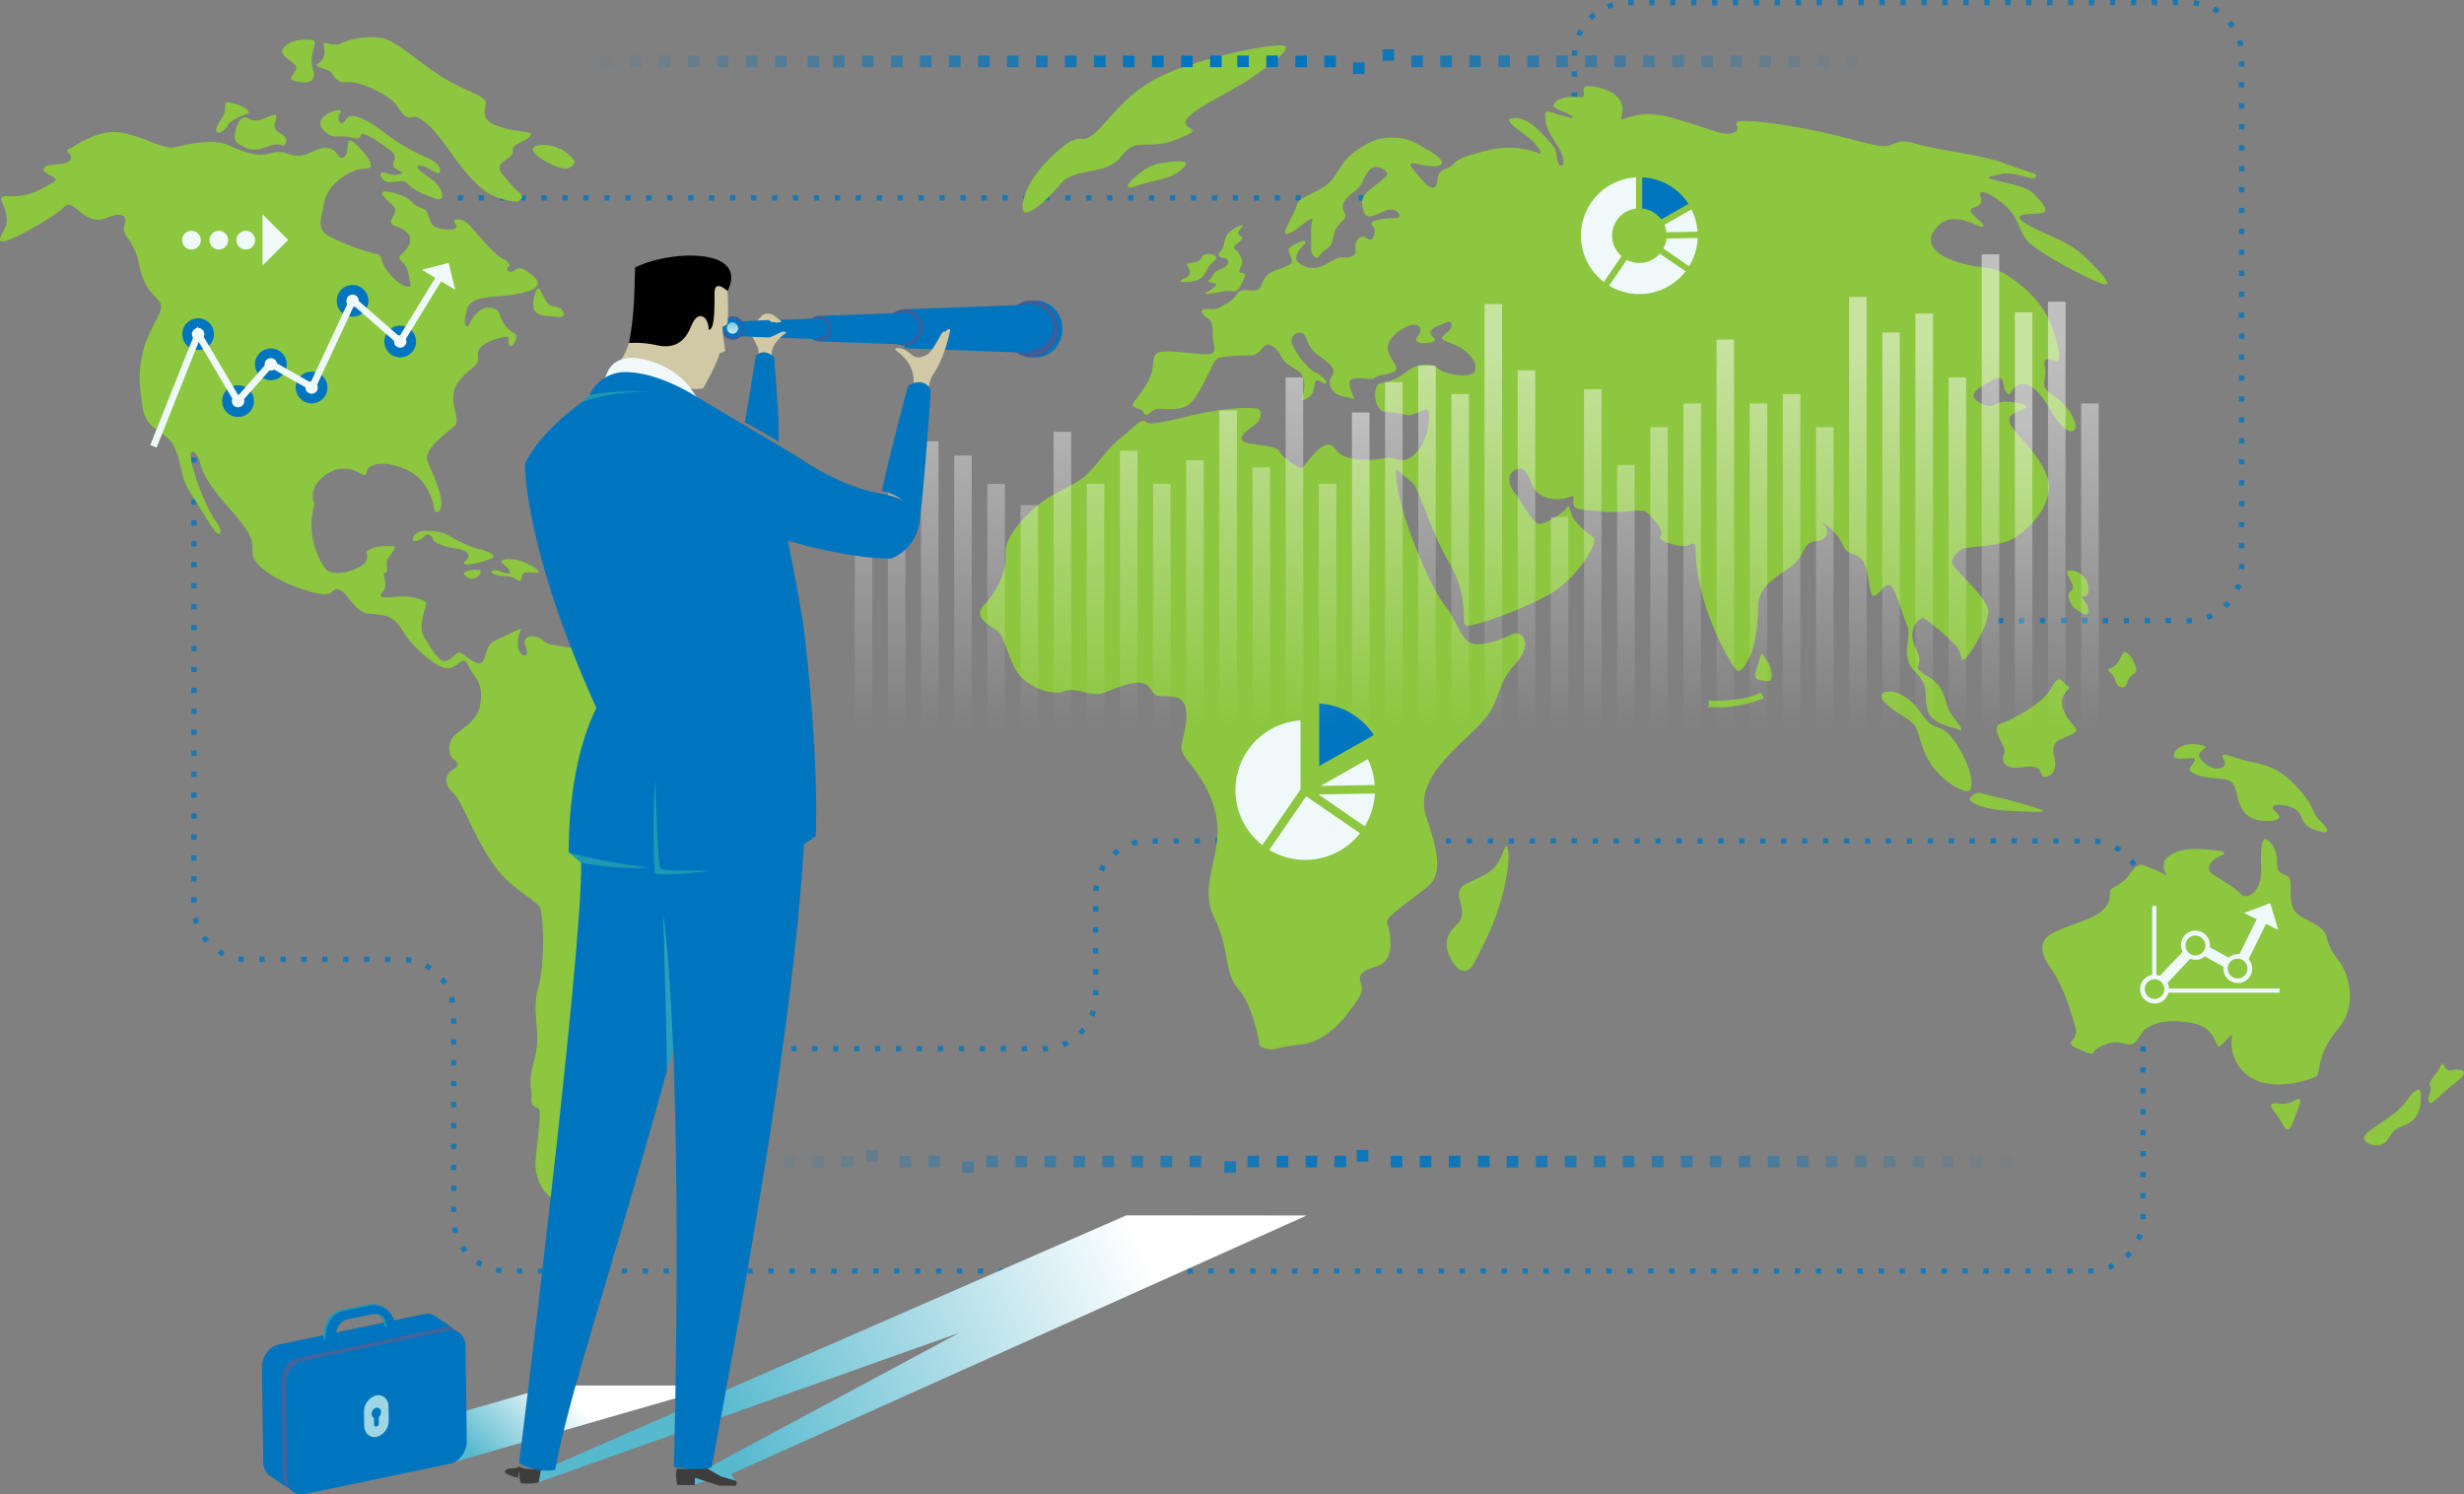 <svg xmlns="http://www.w3.org/2000/svg" xmlns:xlink="http://www.w3.org/1999/xlink" width="278.89mm" height="169.17mm" viewBox="0 0 790.56 479.54">
  <rect x="0" y="0" width="790.56" height="479.54" fill="#808080" stroke="none"/>
  <defs>
    <linearGradient id="linear-gradient" x1="499.6" y1="460.48" x2="365.24" y2="399.06" gradientTransform="matrix(-1, 0, 0, 1, 731.16, 0)" gradientUnits="userSpaceOnUse">
      <stop offset="0" stop-color="#56b9ce"/>
      <stop offset="1" stop-color="#fff"/>
    </linearGradient>
    <linearGradient id="linear-gradient-2" x1="277.06" y1="234.43" x2="277.06" y2="112.93" gradientUnits="userSpaceOnUse">
      <stop offset="0" stop-color="#fff" stop-opacity="0"/>
      <stop offset="1" stop-color="#fff"/>
    </linearGradient>
    <linearGradient id="linear-gradient-3" x1="287.69" y1="234.43" x2="287.69" y2="112.93" xlink:href="#linear-gradient-2"/>
    <linearGradient id="linear-gradient-4" x1="298.33" y1="234.43" x2="298.33" y2="112.93" xlink:href="#linear-gradient-2"/>
    <linearGradient id="linear-gradient-5" x1="308.96" y1="234.43" x2="308.96" y2="112.93" xlink:href="#linear-gradient-2"/>
    <linearGradient id="linear-gradient-6" x1="319.6" y1="234.43" x2="319.6" y2="112.93" xlink:href="#linear-gradient-2"/>
    <linearGradient id="linear-gradient-7" x1="330.23" y1="234.43" x2="330.23" y2="112.93" xlink:href="#linear-gradient-2"/>
    <linearGradient id="linear-gradient-8" x1="340.87" y1="234.43" x2="340.87" y2="112.93" xlink:href="#linear-gradient-2"/>
    <linearGradient id="linear-gradient-9" x1="351.5" y1="234.43" x2="351.5" y2="112.93" xlink:href="#linear-gradient-2"/>
    <linearGradient id="linear-gradient-10" x1="362.14" y1="234.43" x2="362.14" y2="112.93" xlink:href="#linear-gradient-2"/>
    <linearGradient id="linear-gradient-11" x1="372.77" y1="234.43" x2="372.77" y2="112.93" xlink:href="#linear-gradient-2"/>
    <linearGradient id="linear-gradient-12" x1="383.4" y1="234.43" x2="383.4" y2="112.93" xlink:href="#linear-gradient-2"/>
    <linearGradient id="linear-gradient-13" x1="394.04" y1="234.43" x2="394.04" y2="112.93" xlink:href="#linear-gradient-2"/>
    <linearGradient id="linear-gradient-14" x1="404.67" y1="234.43" x2="404.67" y2="112.93" xlink:href="#linear-gradient-2"/>
    <linearGradient id="linear-gradient-15" x1="415.31" y1="234.43" x2="415.31" y2="112.93" xlink:href="#linear-gradient-2"/>
    <linearGradient id="linear-gradient-16" x1="425.94" y1="234.43" x2="425.94" y2="112.93" xlink:href="#linear-gradient-2"/>
    <linearGradient id="linear-gradient-17" x1="436.58" y1="235.55" x2="436.58" y2="134.39" xlink:href="#linear-gradient-2"/>
    <linearGradient id="linear-gradient-18" x1="447.21" y1="234.43" x2="447.21" y2="112.93" xlink:href="#linear-gradient-2"/>
    <linearGradient id="linear-gradient-19" x1="457.85" y1="234.43" x2="457.85" y2="112.93" xlink:href="#linear-gradient-2"/>
    <linearGradient id="linear-gradient-20" x1="468.48" y1="234.43" x2="468.48" y2="112.93" xlink:href="#linear-gradient-2"/>
    <linearGradient id="linear-gradient-21" x1="479.12" y1="234.43" x2="479.12" y2="112.93" xlink:href="#linear-gradient-2"/>
    <linearGradient id="linear-gradient-22" x1="489.75" y1="234.43" x2="489.75" y2="112.93" xlink:href="#linear-gradient-2"/>
    <linearGradient id="linear-gradient-23" x1="500.39" y1="234.43" x2="500.39" y2="112.93" xlink:href="#linear-gradient-2"/>
    <linearGradient id="linear-gradient-24" x1="511.02" y1="234.43" x2="511.02" y2="112.93" xlink:href="#linear-gradient-2"/>
    <linearGradient id="linear-gradient-25" x1="521.65" y1="234.43" x2="521.65" y2="112.93" xlink:href="#linear-gradient-2"/>
    <linearGradient id="linear-gradient-26" x1="532.29" y1="234.43" x2="532.29" y2="112.93" xlink:href="#linear-gradient-2"/>
    <linearGradient id="linear-gradient-27" x1="542.92" y1="234.43" x2="542.92" y2="112.93" xlink:href="#linear-gradient-2"/>
    <linearGradient id="linear-gradient-28" x1="553.56" y1="234.43" x2="553.56" y2="112.93" xlink:href="#linear-gradient-2"/>
    <linearGradient id="linear-gradient-29" x1="564.19" y1="234.43" x2="564.19" y2="112.93" xlink:href="#linear-gradient-2"/>
    <linearGradient id="linear-gradient-30" x1="574.83" y1="234.43" x2="574.83" y2="112.93" xlink:href="#linear-gradient-2"/>
    <linearGradient id="linear-gradient-31" x1="585.46" y1="234.43" x2="585.46" y2="112.93" xlink:href="#linear-gradient-2"/>
    <linearGradient id="linear-gradient-32" x1="596.1" y1="234.43" x2="596.1" y2="112.93" xlink:href="#linear-gradient-2"/>
    <linearGradient id="linear-gradient-33" x1="606.73" y1="234.43" x2="606.73" y2="112.93" xlink:href="#linear-gradient-2"/>
    <linearGradient id="linear-gradient-34" x1="617.37" y1="234.43" x2="617.37" y2="112.93" xlink:href="#linear-gradient-2"/>
    <linearGradient id="linear-gradient-35" x1="628" y1="234.43" x2="628" y2="112.93" xlink:href="#linear-gradient-2"/>
    <linearGradient id="linear-gradient-36" x1="638.64" y1="234.43" x2="638.64" y2="112.93" xlink:href="#linear-gradient-2"/>
    <linearGradient id="linear-gradient-37" x1="649.27" y1="235.6" x2="649.27" y2="135.43" xlink:href="#linear-gradient-2"/>
    <linearGradient id="linear-gradient-38" x1="659.91" y1="234.43" x2="659.91" y2="112.93" xlink:href="#linear-gradient-2"/>
    <linearGradient id="linear-gradient-39" x1="670.54" y1="234.43" x2="670.54" y2="112.93" xlink:href="#linear-gradient-2"/>
    <linearGradient id="linear-gradient-40" x1="201.52" y1="466.78" x2="177.2" y2="441.38" gradientTransform="matrix(-1, 0, 0, 1, 352.84, 0)" xlink:href="#linear-gradient"/>
    <linearGradient id="linear-gradient-41" x1="235.04" y1="103.38" x2="235.04" y2="109.27" gradientUnits="userSpaceOnUse">
      <stop offset="0" stop-color="#77c7dc"/>
      <stop offset="1" stop-color="#fff"/>
    </linearGradient>
  </defs>
  <title>drawing1.svg</title>
  <g style="isolation: isolate">
    <g id="Vrstva_1" data-name="Vrstva 1">
      <g style="opacity: 0.79">
        <path d="M702.23,200h-.67v-1.7h.67c.32,0,.65,0,1,0l.11,1.7Q702.77,200,702.23,200Zm-5.7,0h-1.7v-1.7h1.7Zm-6.72,0h-1.7v-1.7h1.7Zm-6.72,0h-1.7v-1.7h1.7Zm-6.72,0h-1.7v-1.7h1.7Zm-6.72,0H668v-1.7h1.7Zm-6.72,0h-1.7v-1.7h1.7Zm-6.72,0h-1.7v-1.7h1.7Zm-6.73,0h-1.7v-1.7h1.7Zm-6.72,0h-1.7v-1.7h1.7ZM636,200h-1.7v-1.7H636Zm-6.72,0h-1.7v-1.7h1.7Zm-6.72,0h-1.7v-1.7h1.7Zm85.84-1.12-.59-1.59a16.11,16.11,0,0,0,1.48-.64l.75,1.52C709.55,198.46,709,198.7,708.44,198.91Zm6-3.7L713.24,194a13.66,13.66,0,0,0,1.12-1.16l1.28,1.12A16.68,16.68,0,0,1,714.4,195.21Zm4.09-5.69-1.55-.7a13.79,13.79,0,0,0,.6-1.5l1.61.54A16.86,16.86,0,0,1,718.49,189.52Zm1.58-6.82-1.69-.06V181h1.7v1.21C720.08,182.35,720.08,182.52,720.07,182.7Zm0-6.75h-1.7v-1.7h1.7Zm0-6.72h-1.7v-1.7h1.7Zm0-6.72h-1.7v-1.7h1.7Zm0-6.72h-1.7v-1.7h1.7Zm0-6.73h-1.7v-1.7h1.7Zm0-6.72h-1.7v-1.7h1.7Zm0-6.72h-1.7v-1.7h1.7Zm0-6.72h-1.7v-1.7h1.7Zm0-6.72h-1.7v-1.7h1.7Zm0-6.72h-1.7v-1.7h1.7Zm0-6.72h-1.7V107h1.7Zm0-6.72h-1.7v-1.7h1.7Zm0-6.73h-1.7v-1.7h1.7Zm0-6.72h-1.7v-1.7h1.7Zm0-6.72h-1.7v-1.7h1.7Zm0-6.72h-1.7v-1.7h1.7Zm0-6.72h-1.7v-1.7h1.7ZM484.61,64.34h-1.7v-1.7h1.7Zm-6.72,0h-1.7v-1.7h1.7Zm-6.72,0h-1.7v-1.7h1.7Zm-6.73,0h-1.69v-1.7h1.69Zm-6.72,0H456v-1.7h1.7Zm-6.72,0h-1.7v-1.7H451Zm-6.72,0h-1.7v-1.7h1.7Zm-6.72,0h-1.7v-1.7h1.7Zm-6.72,0h-1.7v-1.7h1.7Zm-6.72,0h-1.7v-1.7h1.7Zm-6.72,0h-1.7v-1.7h1.7Zm-6.72,0H409v-1.7h1.7Zm-6.73,0h-1.7v-1.7H404Zm-6.72,0h-1.7v-1.7h1.7Zm-6.72,0h-1.7v-1.7h1.7Zm-6.72,0h-1.7v-1.7h1.7Zm-6.72,0h-1.7v-1.7h1.7Zm-6.72,0h-1.7v-1.7h1.7Zm-6.72,0h-1.7v-1.7h1.7Zm-6.73,0h-1.7v-1.7h1.7Zm-6.72,0h-1.7v-1.7h1.7Zm-6.72,0h-1.7v-1.7h1.7Zm-6.72,0H335v-1.7h1.7Zm-6.72,0h-1.7v-1.7H330Zm-6.72,0h-1.7v-1.7h1.7Zm-6.72,0h-1.7v-1.7h1.7Zm-6.72,0h-1.7v-1.7h1.7Zm-6.73,0h-1.7v-1.7h1.7Zm-6.72,0h-1.7v-1.7h1.7Zm-6.72,0H288v-1.7h1.7Zm-6.72,0h-1.7v-1.7H283Zm-6.72,0h-1.7v-1.7h1.7Zm-6.72,0h-1.7v-1.7h1.7Zm-6.72,0h-1.7v-1.7h1.7Zm-6.72,0h-1.7v-1.7h1.7Zm-6.73,0h-1.7v-1.7h1.7Zm-6.72,0h-1.7v-1.7h1.7Zm-6.72,0h-1.7v-1.7h1.7Zm-6.72,0h-1.7v-1.7h1.7Zm-6.72,0h-1.7v-1.7h1.7Zm-6.72,0h-1.7v-1.7h1.7Zm-6.72,0h-1.7v-1.7H209Zm-6.72,0h-1.7v-1.7h1.7Zm-6.73,0h-1.7v-1.7h1.7Zm-6.72,0h-1.7v-1.7h1.7Zm-6.72,0h-1.7v-1.7h1.7Zm-6.72,0h-1.7v-1.7h1.7Zm-6.72,0H167v-1.7h1.7Zm-6.72,0h-1.7v-1.7H162Zm-6.72,0h-1.7v-1.7h1.7Zm-6.72,0h-1.7v-1.7h1.7Zm341.16-.07-.16-1.7a14.33,14.33,0,0,0,1.6-.23l.32,1.67A17.36,17.36,0,0,1,489.71,64.27Zm6.71-2-.8-1.5a15,15,0,0,0,1.39-.83l.94,1.42A16.67,16.67,0,0,1,496.42,62.25Zm223.66-.56h-1.7V60h1.7ZM501.85,57.82l-1.31-1.08a15.68,15.68,0,0,0,1-1.3l1.41,1A16.48,16.48,0,0,1,501.85,57.82ZM720.08,55h-1.7v-1.7h1.7Zm-214.9-3.31-1.62-.5a13.85,13.85,0,0,0,.39-1.57l1.67.34A17.53,17.53,0,0,1,505.18,51.66Zm214.9-3.42h-1.7v-1.7h1.7ZM506,44.76h-1.7v-1.7H506Zm214.11-3.24h-1.7v-1.7h1.7ZM506,38h-1.7v-1.7H506ZM720.08,34.8h-1.7V33.1h1.7ZM506,31.32h-1.7v-1.7H506Zm214.07-3.24h-1.7v-1.7h1.7ZM506,24.6h-1.7V22.9H506Zm214.06-3.24h-1.7v-1.7h1.7ZM504.34,17.88a17.44,17.44,0,0,1,.09-1.79l1.69.18c-.05.52-.08,1.06-.08,1.59Zm213.75-3.06c-.1-.52-.23-1.05-.38-1.57l1.63-.48a17.43,17.43,0,0,1,.42,1.73ZM507.3,11.67,505.73,11a15.92,15.92,0,0,1,.78-1.61l1.49.81A15.06,15.06,0,0,0,507.3,11.67ZM715.69,9c-.3-.44-.62-.88-1-1.3l1.32-1.07c.37.46.73.94,1.05,1.43ZM510.86,6.41l-1.2-1.21A16.62,16.62,0,0,1,511,4l1.07,1.32A15.39,15.39,0,0,0,510.86,6.41Zm200.35-2a13.63,13.63,0,0,0-1.38-.83l.81-1.5a16.59,16.59,0,0,1,1.52.92ZM516.15,2.9l-.65-1.57a17.73,17.73,0,0,1,1.68-.6l.49,1.63C517.15,2.52,516.64,2.7,516.15,2.9ZM705.36,2a14.18,14.18,0,0,0-1.59-.24l.16-1.69a17.36,17.36,0,0,1,1.76.26Zm-6.53-.31h-1.7V0h1.7Zm-6.72,0h-1.7V0h1.7Zm-6.72,0h-1.7V0h1.7Zm-6.72,0H677V0h1.7Zm-6.73,0h-1.7V0h1.7Zm-6.72,0h-1.7V0h1.7Zm-6.72,0h-1.7V0h1.7Zm-6.72,0h-1.7V0h1.7Zm-6.72,0h-1.7V0h1.7Zm-6.72,0h-1.7V0h1.7Zm-6.72,0h-1.7V0h1.7Zm-6.72,0h-1.7V0h1.7Zm-6.72,0h-1.7V0h1.7Zm-6.73,0h-1.7V0h1.7Zm-6.72,0H603V0h1.7ZM598,1.7h-1.7V0H598Zm-6.72,0h-1.7V0h1.7Zm-6.72,0h-1.7V0h1.7Zm-6.72,0h-1.7V0h1.7Zm-6.72,0h-1.7V0h1.7Zm-6.73,0h-1.7V0h1.7Zm-6.72,0H556V0h1.7ZM551,1.7h-1.7V0H551Zm-6.72,0h-1.7V0h1.7Zm-6.72,0h-1.7V0h1.7Zm-6.72,0h-1.7V0h1.7Zm-6.72,0h-1.7V0h1.7Z" style="fill: #0075bf"/>
      </g>
      <g style="opacity: 0.79">
        <path d="M670.56,408.67H670V407h.59l1.05,0,.11,1.7C671.34,408.66,671,408.67,670.56,408.67Zm-5.62,0h-1.7V407h1.7Zm-6.72,0h-1.7V407h1.7Zm-6.72,0h-1.7V407h1.7Zm-6.72,0h-1.7V407h1.7Zm-6.72,0h-1.7V407h1.7Zm-6.72,0h-1.7V407h1.7Zm-6.72,0h-1.7V407h1.7Zm-6.72,0h-1.7V407h1.7Zm-6.72,0h-1.7V407h1.7Zm-6.73,0h-1.7V407h1.7Zm-6.72,0H596V407h1.7Zm-6.72,0h-1.7V407H591Zm-6.72,0h-1.7V407h1.7Zm-6.72,0h-1.7V407h1.7Zm-6.72,0h-1.7V407h1.7Zm-6.72,0h-1.7V407h1.7Zm-6.73,0h-1.7V407h1.7Zm-6.72,0H549V407h1.7Zm-6.72,0h-1.7V407H544Zm-6.72,0h-1.7V407h1.7Zm-6.72,0h-1.7V407h1.7Zm-6.72,0h-1.7V407h1.7Zm-6.72,0h-1.7V407h1.7Zm-6.73,0h-1.69V407h1.69Zm-6.72,0h-1.7V407h1.7Zm-6.72,0h-1.7V407h1.7Zm-6.72,0h-1.7V407h1.7Zm-6.72,0h-1.7V407h1.7Zm-6.72,0h-1.7V407h1.7Zm-6.72,0h-1.7V407H470Zm-6.72,0h-1.7V407h1.7Zm-6.72,0h-1.7V407h1.7Zm-6.73,0h-1.7V407h1.7Zm-6.72,0h-1.7V407h1.7Zm-6.72,0h-1.7V407h1.7Zm-6.72,0H428V407h1.7Zm-6.72,0h-1.7V407H423Zm-6.72,0h-1.7V407h1.7Zm-6.72,0h-1.7V407h1.7Zm-6.73,0h-1.7V407h1.7Zm-6.72,0h-1.7V407h1.7Zm-6.72,0h-1.7V407h1.7Zm-6.72,0H381V407h1.7Zm-6.72,0h-1.7V407h1.7Zm-6.72,0h-1.7V407h1.7Zm-6.72,0h-1.7V407h1.7Zm-6.72,0h-1.7V407h1.7Zm-6.73,0h-1.7V407H349Zm-6.72,0h-1.7V407h1.7Zm-6.72,0h-1.7V407h1.7Zm-6.72,0h-1.7V407h1.7Zm-6.72,0h-1.7V407h1.7Zm-6.72,0h-1.7V407h1.7Zm-6.72,0H307V407h1.7Zm-6.72,0h-1.7V407H302Zm-6.73,0h-1.7V407h1.7Zm-6.72,0h-1.7V407h1.7Zm-6.72,0h-1.7V407h1.7Zm-6.72,0h-1.7V407h1.7Zm-6.72,0h-1.7V407h1.7Zm-6.72,0H260V407h1.7Zm-6.72,0h-1.7V407H255Zm-6.72,0h-1.7V407h1.7Zm-6.73,0h-1.7V407h1.7Zm-6.72,0h-1.7V407h1.7Zm-6.72,0h-1.7V407h1.7Zm-6.72,0h-1.7V407h1.7Zm-6.72,0h-1.7V407h1.7Zm-6.72,0h-1.7V407h1.7Zm-6.72,0h-1.7V407h1.7Zm-6.72,0h-1.7V407h1.7Zm-6.73,0H186V407h1.7Zm-6.72,0h-1.7V407H181Zm-6.72,0h-1.7V407h1.7Zm-6.72,0h-1.7V407h1.7Zm-6.8-.09a17.58,17.58,0,0,1-1.77-.27l.34-1.66c.53.1,1.06.19,1.6.24Zm516.08-1.06-.6-1.59a13.84,13.84,0,0,0,1.48-.65l.76,1.53C678,407.07,677.41,407.31,676.85,407.52Zm-522.78-1c-.52-.29-1-.6-1.52-.94l1-1.4a14,14,0,0,0,1.37.84Zm528.72-2.71-1.16-1.24c.39-.37.76-.76,1.11-1.16l1.29,1.11C683.64,403,683.22,403.39,682.79,403.8ZM148.69,402c-.37-.46-.73-.95-1.05-1.44l1.42-.94A15,15,0,0,0,150,401Zm538.17-3.93-1.55-.7a16.09,16.09,0,0,0,.59-1.5l1.61.54C687.32,397,687.1,397.55,686.86,398.09Zm-541.43-2.28a15.14,15.14,0,0,1-.41-1.74l1.67-.31c.1.53.22,1.06.37,1.57Zm543-4.56-1.7,0v-1.68h1.7v1.29C688.42,391,688.41,391.11,688.41,391.25Zm-542-2.33h-1.7v-1.7h1.7Zm542-4.41h-1.7v-1.7h1.7Zm-542-2.32h-1.7v-1.7h1.7Zm542-4.4h-1.7v-1.7h1.7Zm-542-2.32h-1.7v-1.7h1.7Zm542-4.4h-1.7v-1.7h1.7Zm-542-2.32h-1.7v-1.7h1.7Zm542-4.4h-1.7v-1.7h1.7Zm-542-2.32h-1.7v-1.7h1.7Zm542-4.4h-1.7v-1.7h1.7Zm-542-2.32h-1.7v-1.7h1.7Zm542-4.41h-1.7v-1.69h1.7Zm-542-2.31h-1.7v-1.7h1.7Zm542-4.41h-1.7v-1.7h1.7Zm-542-2.31h-1.7v-1.7h1.7Zm542-4.41h-1.7v-1.7h1.7Zm-353.86-.11-.06-1.7c.58,0,1.1,0,1.62-.07l.16,1.69A16.5,16.5,0,0,1,334.56,337.35Zm-5.08,0h-1.7v-1.7h1.7Zm-6.72,0h-1.7v-1.7h1.7Zm-6.72,0h-1.7v-1.7H316Zm-6.72,0h-1.7v-1.7h1.7Zm-6.72,0h-1.7v-1.7h1.7Zm-6.73,0h-1.69v-1.69h1.7Zm-6.72,0h-1.7v-1.7h1.71Zm-6.72,0h-1.7v-1.7h1.7Zm-6.72,0H274v-1.7h1.7Zm-6.72,0h-1.7v-1.7H269Zm-6.72,0h-1.7v-1.7h1.7Zm-6.72,0h-1.7v-1.7h1.7Zm-6.72,0h-1.7v-1.7h1.7Zm-6.72,0h-1.7v-1.7h1.7Zm-6.73,0h-.14v-1.7h.14Zm106-1.28-.65-1.57a16.1,16.1,0,0,0,1.45-.7l.81,1.5C342.47,335.51,341.93,335.77,341.38,336Zm-195-.85h-1.7v-1.7h1.7Zm200.78-3.06-1.21-1.2a15.51,15.51,0,0,0,1.09-1.2l1.31,1.08C348,331.23,347.61,331.67,347.2,332.09Zm341.22-1.35h-1.7V329h1.7Zm-542-2.32h-1.7v-1.69h1.7Zm204.66-2.16-1.57-.65a14.49,14.49,0,0,0,.54-1.52l1.63.48A17,17,0,0,1,351.08,326.26ZM688.42,324h-1.7v-1.7h1.7Zm-544-2.14a13.78,13.78,0,0,0-.37-1.57l1.63-.48a17,17,0,0,1,.42,1.74Zm208-2.5h-1.7v-1.7h1.7Zm336-2.08h-1.7v-1.7h1.7ZM142.07,316c-.29-.45-.62-.89-.95-1.31l1.32-1.06a16.56,16.56,0,0,1,1.05,1.44Zm210.35-3.34h-1.7V311h1.7Zm-214.8-1.19c-.44-.3-.91-.58-1.38-.84l.82-1.49c.52.28,1,.6,1.52.93Zm550.8-.89h-1.7v-1.7h1.7ZM131.78,309a14.54,14.54,0,0,0-1.59-.24l.17-1.69a14.93,14.93,0,0,1,1.76.26Zm-6.53-.33h-1.7V307h1.7Zm-6.72,0h-1.7V307h1.7Zm-6.72,0h-1.7V307h1.7Zm-6.72,0h-1.7V307h1.7Zm-6.72,0h-1.7V307h1.7Zm-6.72,0H90V307h1.7Zm-6.72,0h-1.7V307h1.7Zm-6.78,0a15,15,0,0,1-1.77-.2l.27-1.67c.53.08,1.07.14,1.61.17Zm-6.77-1.8c-.53-.26-1.06-.56-1.56-.87l.9-1.44c.46.28.93.55,1.41.79Zm281-.9h-1.7v-1.7h1.7Zm336-2.08h-1.7v-1.7h1.7Zm-622.6-1.29a17.06,17.06,0,0,1-1.11-1.4l1.39-1a15.52,15.52,0,0,0,1,1.27Zm286.6-3.35h-1.7v-1.7h1.7Zm336-2.08h-1.7v-1.7h1.7Zm-626.1-.64a16.89,16.89,0,0,1-.49-1.72l1.66-.38a14.5,14.5,0,0,0,.44,1.56Zm290.1-4h-1.7v-1.7h1.7Zm336-2.09h-1.7v-1.7h1.7Zm-625.34-.8h-1.7V287.9h1.7Zm289.37-3.78-1.7-.11A17.42,17.42,0,0,1,351,284l1.68.28A14,14,0,0,0,352.45,285.83Zm334-2a14.35,14.35,0,0,0-.38-1.57l1.64-.48c.16.57.3,1.15.41,1.74Zm-623.36-1h-1.7v-1.7h1.7Zm291-3.17-1.52-.76c.27-.53.56-1.06.87-1.56l1.44.91A16,16,0,0,0,354.08,279.71Zm330-1.72a14.89,14.89,0,0,0-.95-1.3l1.32-1.07a14.71,14.71,0,0,1,1.05,1.44Zm-621-1.83h-1.7v-1.7h1.7ZM358,274.68l-1.12-1.28a17.06,17.06,0,0,1,1.4-1.11l1,1.39A14.93,14.93,0,0,0,358,274.68Zm321.65-1.21a14.93,14.93,0,0,0-1.38-.84l.82-1.5c.52.29,1,.6,1.52.93Zm-316.16-2-.54-1.61a17.59,17.59,0,0,1,1.72-.48l.38,1.65C364.49,271.19,364,271.34,363.45,271.51ZM673.77,271c-.52-.11-1.06-.19-1.59-.25l.17-1.69a17.39,17.39,0,0,1,1.76.27Zm-6.53-.33h-1.7V269h1.7Zm-6.72,0h-1.7V269h1.7Zm-6.72,0h-1.7V269h1.7Zm-6.72,0h-1.7V269h1.7Zm-6.72,0h-1.7V269h1.7Zm-6.72,0h-1.7V269h1.7Zm-6.72,0h-1.7V269h1.7Zm-6.73,0h-1.7V269h1.7Zm-6.72,0h-1.7V269h1.7Zm-6.72,0h-1.7V269h1.7Zm-6.72,0h-1.7V269H600Zm-6.72,0h-1.7V269h1.7Zm-6.72,0h-1.7V269h1.7Zm-6.72,0h-1.7V269h1.7Zm-6.72,0h-1.7V269h1.7Zm-6.73,0h-1.69V269h1.69Zm-6.72,0H558V269h1.7Zm-6.72,0h-1.7V269H553Zm-6.72,0h-1.7V269h1.7Zm-6.72,0h-1.7V269h1.7Zm-6.72,0h-1.7V269h1.7Zm-6.72,0h-1.7V269h1.7Zm-6.72,0h-1.7V269h1.7Zm-6.73,0H511V269h1.7Zm-6.72,0h-1.7V269h1.7Zm-6.72,0h-1.7V269h1.7Zm-6.72,0h-1.7V269h1.7Zm-6.72,0h-1.7V269h1.7Zm-6.72,0h-1.7V269h1.7Zm-6.72,0h-1.7V269h1.7Zm-6.73,0h-1.7V269h1.7Zm-6.72,0h-1.7V269h1.7Zm-6.72,0h-1.7V269h1.7Zm-6.72,0h-1.7V269h1.7Zm-6.72,0H437V269h1.7Zm-6.72,0h-1.7V269H432Zm-6.72,0h-1.7V269h1.7Zm-6.72,0h-1.7V269h1.7Zm-6.73,0h-1.69V269h1.69Zm-6.72,0h-1.7V269h1.7Zm-6.72,0h-1.7V269h1.7Zm-6.72,0H390V269h1.7Zm-6.72,0h-1.7V269H385Zm-6.72,0h-1.7V269h1.7Zm-6.72,0h-1.7V269h1.7ZM63.08,269.44h-1.7v-1.7h1.7Zm0-6.72h-1.7V261h1.7Zm0-6.72h-1.7v-1.7h1.7Zm0-6.72h-1.7v-1.7h1.7Zm0-6.72h-1.7v-1.7h1.7Zm0-6.73h-1.7v-1.69h1.7Zm0-6.72h-1.7v-1.7h1.7Zm0-6.72h-1.7v-1.7h1.7Zm0-6.72h-1.7V214h1.7Zm0-6.72h-1.7v-1.7h1.7Zm0-6.72h-1.7v-1.7h1.7Zm0-6.72h-1.7v-1.7h1.7Zm0-6.72h-1.7v-1.7h1.7Zm0-6.73h-1.7v-1.7h1.7Zm0-6.72h-1.7v-1.7h1.7Zm0-6.72h-1.7v-1.7h1.7Zm0-6.72h-1.7v-1.7h1.7Zm0-6.72h-1.7v-1.7h1.7Zm0-6.72h-1.7v-1.7h1.7Zm0-6.72h-1.7V140h1.7Zm0-6.72h-1.7v-1.7h1.7Zm0-6.73h-1.7v-1.7h1.7Zm0-6.72h-1.7v-1.7h1.7Zm0-6.72h-1.7v-1.7h1.7Zm0-6.72h-1.7v-1.7h1.7Zm0-6.72h-1.7v-1.7h1.7Zm0-6.72h-1.7V93h1.7Zm0-6.72h-1.7v-1.7h1.7Zm0-6.72h-1.7v-1.7h1.7Zm0-6.73h-1.7v-1.7h1.7Z" style="fill: #0075bf"/>
      </g>
      <g>
        <path d="M139.42,164s-.73-10.24-10.06-13.74-11.5.42-11.5.42-.16,2.33-1.5,1.67-6.1-4.23-12.1.21-3.33,9.22-3.33,9.22a23.28,23.28,0,0,0-.56,11.22,23.62,23.62,0,0,0,4.44,10s3.11,2.22,9.22-.45,2.56-5.09,4-5.9c2.16-1.22,3.16-1.45,7.94-1.39,1.57,0,.06,1.67-1.5,4-.94,1.41.39,4.11-.83,4.5s.11,1.27,0,3.94-2.11,2.56-1.33,3.61,6.5-.43,9.5.24,4.73,1,4.89,2.11-2.78,7.22-.67,10.67,4,6.86,6,7.68,4-2.52,5.27-2.64,5.56,4.8,7.31,3.13.92-5.41,4.17-6.91,6.92-3.42,8-3.67-.08.33-.5,2.75,0,5.17,1.75,5.58,1-2,.5-3.08-.42-3.08,2.41-3,3.59,2.25,5.67,2.58,7.83,1.75,9.25.84,2.83-.84,4.66-.09a24.5,24.5,0,0,1,9.42,6.08c3.83,4,5.29,6.34,6.39,6.59s4.61-2.34,9.94,1.41,5.66,9.33,7.16,10.5,1,3.33-1.16,4.83-4.92,4.58-4.58,5.25,2.74-.42,4.33-.5,2.83.42,3.08,1.75,1.67,1.5,2.75-1,4.5-3.91,6.91-1.91,3.34,4,3.42,5.33,1.75-2.17,8.25-.34,10.32,6.13,12.41,6.75c4.65,1.4,1.47,14.2-2.5,18.17-4.16,4.16-5,7.41-4.83,11.58s-3.75,13.91-5.91,16.91S233,304.74,228.76,308s-1.17,9.33-4.25,12.83-7.92,9.83-10.58,13.42-5.75,4.5-8.42,2.25-2.17-2.17-2.42-3.34-1.16-2.58-1.24.09,2.33,5.33,3.66,7.33.42,4.75-3.08,6.16-6.58,1.17-7.75,1.59-.08,1.91-1,4.33-2.83,2.83-4.25,2.08-1.33.75-.92,3,2.25,6.75-.83,7.67-4.66,2.41-3,3.91,3,1.75,3.33,2.5-7,7.42-5.41,9.67,2.67,7.66,4.91,8.66-.24,2-3.33,1.42a3.38,3.38,0,0,1-2.5-4.92c.84-1.08.67-.91-3-1.58s-7.33-6.75-6.83-12.75,1.92-15.49,1.08-16.41-2.66-.5-2.41-3.67-1.34-4,1-12.58-1.17-14.41,1.16-22.74,1.59-22.33.75-25.25-9.24-5.75-15.33-14.58-9.91-20.16-12.66-22.58-3.08-5.83-.33-7.41,1.58-2.67.25-3.67-2.25-5.16.91-7.83,6.92-4.67,7.75-9.25,0-7.16-1.83-9.58-2.33-4.75-3.42-4.83-2.91,3.16-6.33,2.33-10.66-7.25-13.33-12-5.75-5-10.66-5.33-7-7.33-9.92-7.83-.25,3.42-10.08.42S80.87,181.27,81,177.27s-.17-5.92-7-13.66-8.92-11.5-9.83-15.17-4-5.66-2.67.08,5,15,7.5,18.33,2,5.09.67,4.25-5.59-8.41-8.75-13.24-2.67-10.17-5.25-14.92-8.92-4.75-9.92-12.33-1.5-10,0-17.24,6.5-12.75,5.92-15.42-5.26-3.82-7-12.83c-1.77-9.18-6.1-9.06-4.67-13.23.71-2.06-.1-4.35-6-1.92C26.94,72.9,23.61,63,20.55,66.46c-1.64,1.84-9.36,6.6-14.66,9.16C-4,80.4,1.39,74.64,2,72.06c1.34-5.41-4.48-9.29.37-9.1,8.09.31,11-2.65,14.47-4.31s-3.31-2.52-2.81-4.52,6.17-.67,8.17-2.5-1.84-3.17-.34-3.67,9.83-7.33,18.33-5.16,12.46,5.26,16.14,4.38,12-2.72,16.69-.72,8.66,4.17,14,2.67,6.83,2.66,12.49-.17,7.5-1.17,8.83.67,2.5,1,3-1-.38-5.52,3.06-2.18,6.77,7.84,2.61,7.68S105,59,104,65s-2.68,8.52,2,11a69.74,69.74,0,0,0,14.68,5.49c2.66.5.42,1.56,4,6s7.63,5.75,7,3.36S131.19,86,129,84s.16-2,1.83-4.66.73-5.19-3.72-6.68,1.72-4.15-1-6.65-6.33-5.67,0-4.17,5.5,3.84,9,4.83,1.61,5.44,5.39,6.47,7.11.53,5.61-1.3,2.17-2.22,4.67.56,7.88,9.38,10.27,10.44,2.78,2.44,2,2.83,0,2.11,1.44,1.39,2-1.72,4.33-.17,7.72,5.06-1.39,7.11-16.16.11-17.71,5.61.44,5.72.88,4.39,3.11-5.61,6.45-5.28,3.11,1.89,3.88,3.89a10.32,10.32,0,0,0,4.39,4.56c1.23.55-1.17,5.55-2,3.38s1-2.94-2.17-2.27-8.38,2.39-7.78,6-3.16,3.61-6.6,8.72,1.05,11.39-.62,13.33-10.72,7.61-8.94,11.78,4.67,10.55,4.39,13.88S139.42,164,139.42,164Z" style="fill: #8dc63f"/>
        <path d="M128.48,58.16c-2.74.09-4.08.75-5.49-.5s-1.25-2.91,1.08-2.08,3.42.58,4.66.08-1.71-.84-2.44-2.29,1.86-2.87-1.05-5.12-7.92-5.58-9-5.25.08,2.08-3.09,1.25-4.08-.25-6.08-.5-5.83-3.33-3.58-5.92,7-3.07,5.77-1.74-.52,3.91.73,3.33.91-2.34,3.25-2.17,6.08,2.17,10.25,5.42a61.62,61.62,0,0,0,13.08,7.74c3.5,1.42,4.58,3,4.66,4.17s-.58,1.58-3.66-.42-5.15-1-2.16,1.13,4.24,3,5.41,4.62,2.16,5-1.17,3.83-6.92-2.74-8.5-4.41S128.48,58.16,128.48,58.16Z" style="fill: #8dc63f"/>
        <path d="M172,93.35c-.5,1.11-1.75,5-.14,6.69s4,1.2,6.14,1.61,3.89-.11,2.41-2.05-3.55-.53-4.91-2.56-2-4-2.56-4.41S172,93.35,172,93.35Z" style="fill: #8dc63f"/>
        <path d="M132.61,173.56c-.46-.17-.21-3.38,4.37-3.25s6,.91,8.21,2.2,6.37,3.3,8.08,3.55,6.13,1.91,4.88,2.83-7.71,2.66-8.92,2.21.46-1,1-2.25-.79-2.42-4-2.84-7-1.79-7.16-2.66-1.38-2.88-3-1.25S133.07,173.72,132.61,173.56Z" style="fill: #8dc63f"/>
        <path d="M157.77,183.76c-.37-.33.42-1.41,3.12-.29s3,.38,2.38-.71-2.83-2.12-2.38-2.83,4.25-.79,6.79.29,4.46,2.08,5.21,3.13-3.5-.13-4.66.45-.59,2.38-1.5,2.59-1.17-1.42-4.21-1.46S158.15,184.1,157.77,183.76Z" style="fill: #8dc63f"/>
        <path d="M148.81,183.85c.2-.63,3.21-1.25,4.84-.92s-.21,2.33-1.63,2.71S148.62,184.47,148.81,183.85Z" style="fill: #8dc63f"/>
        <path d="M90.91,46.81s-1.61-1.12-4.72.11-5.39,1.5-7.61.39-3.39-1.67-3.28-3.51.83-5,2.5-5.94,2.33,1.72,5.94.5,4.84-2.44,4.89-.83-1.88,3.55,1.5,5.39S90.91,46.81,90.91,46.81Z" style="fill: #8dc63f"/>
        <path d="M79.8,36.36S74,38.19,73.08,40.19s-3.61,3.39-3.72,1.56,2.77-4.11,2.83-6.72,0-2.61,4-1.45S79.8,36.36,79.8,36.36Z" style="fill: #8dc63f"/>
        <path d="M182,54.13c-3.11.23-9-3.22-10.56-5.11s.64-2.83,4.6-2.41a12.24,12.24,0,0,1,8.07,4.75C185.22,52.91,182,54.13,182,54.13Z" style="fill: #8dc63f"/>
        <path d="M166.28,64.69a19.27,19.27,0,0,1-12.77-5.11C148,54.25,145.62,50.14,141.73,45s-7.55-8-9.22-7.45-3-.11-5.11-3.55-12-8-15.88-7.66-4.34-2-5.23-3.12S100,21.48,102,20.36s2.44-3.11,1.89-5.66,2.33.78,5.78-.89,11-2.89,15.33-.78,11.33,8.33,17.77,12.22,13.44,5.67,13.11,7.89-1.89,5.55,4.44,7.55,11.78,1.23,9.56,3.23-5.78,2.22-5.34,4.66-6.66,3.33-3.44,7.22,4.11,4.89,5.78,6.22S166.28,64.69,166.28,64.69Z" style="fill: #8dc63f"/>
        <path d="M93.63,25.7c-1-1.11,2.33-3.11,1.11-4.78s-6.11-3.33-3.33-6,6.88-2.22,8.77-2.11-.26,3.76-.18,6.6,1.18,4.07.52,5.62S98,26.48,96.63,26.36A15.84,15.84,0,0,1,93.63,25.7Z" style="fill: #8dc63f"/>
        <path d="M404.18,335.63s-1.7-12.16-6.74-18.08-2.59-12.35-7.92-23.24,3.55-20.44.44-33.55-11.78-17.33-10.89-21.55,3.94-14.51-2-15.48-5.52.81-8.19-3-10.44,0-14.66,1.55-8.89-2-12.89-.44-10.66-1.33-14-4.89-5-13-7.38-14.61-8.19-4.31-4.07-8.4,7.22-11.43,6.78-16.09,3.78-9.78,9.33-14.89,12.89-6.89,16.89-10.88,6.22-8,10.44-11.34,6.89-6.66,8-5.55,2.8,1.08,14.47-1.75,19.91-2.75,21.74-2.25,1,3.92-1.25,5.42-7,4.83-1,5.75,8.58,1,9.42,2.75,4.75,4,6,4.92,1.79-1.09,4.95-4.42,4.92-3.67,6.42-2,1.83,3.33,8.83,3.83,7.91-1.42,11.16-.09,7.33-1.66,9.17-6.83,1.5-9.33.41-9.16-4.75,2.16-6,1.91a33.47,33.47,0,0,0-7-1.08c-2.84,0-4.06-4.89-3.24-7.36s1.07-1.39,5.07-2.8,5.83-4.5,9.66-4.92,3.84.42,6.17,1.75,7.41,2.08,9.66,1.25,2.09-4.08-1.58-7.25-8.66-3.33-7.58-4.75,3.17-2.33,2.92-3.91-1.25-.92-4.59.5-2.08,2.83-1.16,3.66.33,1.5-2.59,1.75-3.66-1-2.33-2.5.83-4.16-2.67-3.16-8.24,5.08-6.91,8.58,3.88,5.15,1.69,6.28-4.94.72-6.11,2-9.41-2.17-7.91,2.91,2.83,3.84-1.67,3.09-5.83-4.25-4.08-6.75-1.92-4.67-4.91-6.92-3.17-5.83-4.42-6.58a2.59,2.59,0,0,0-3.33,3.67c1.5,3.33,4.83,7.49,7.08,8.66s4.41,2.92,3.5,3.58-2.67-2.16-3.33-.41,0,3.91-2.59,5.25-1.58.25-1.16-1.67.58-5.5-1.59-7-4.5-2.5-5.66-4.92-3.59-4.33-5-3.41-1.93,3.26-5.13,3.25-8.2.25-9.87.83-2.83,4.75-5.25,8.92-3.75,7.16-8.75,7.41-5.75-.67-7.49.83-2.17,1.42-2.75,0-4.67-.66-2.84-3.16,5.59-7,5.92-10.92.42-4.91,3.33-5.16,7.67.41,11.75.75,5.33-.09,4.5-3.25.5-6.42-1.75-8-3.17-3.25-.42-3.17,2.92.34,6.58-1.91,2.63-3.5,4.4-4,4.94.79,6.1-1,.75-3.84,5-5.5,6.08-1.75,4.75-4.5-.42-2.83,2.17-4.25,3.25-.33,2.08.58-3.58,4.33-1.75,5.67a7.28,7.28,0,0,0,7.58,1.16c3.42-1.33,4.08-2.91,6.92-2.75s4.08-1,3.91-2.24-.41-3.09,1.5-4.25,3.17,2.75,4.33-.59-1.41-2.83-.75-4,4.34-1.5,7.59-1.58.25-3.92-3.25-2.33-5.84,2.66-6.58.83-1.84-4.83,1.41-7.41,5.67-4.25,5.83-5.17-3.5-4-5.83-1.17-1.5,4.34-4.83,6.84-4.25,4.33-3,6.66-2.25,3-3.17,6.17-.63,3.91-1.94,5-2.14,1.29-3,2.79-2.67-.41-2.58-2.24-.34-6.92.33-9.09-3.5,1.59-5.33,2.84-3.92,2.25-3.25.16,2.91-5.66,3.66-8.08,3.17-2.58,8.25-5.58,4.67-7.5,10.75-11.83,8.91-4.25,13-4.17,7.74,2.59,10.74,4.34,4.75,3.66,3.17,4.49-6-.25-8.25-.58-1.17,1.08.59,3.08,4.16,5.25,5.74,4.59.48-3.09,1.91-4.71,3.09-1.29,4.59-3,4.7-2.64,11.25-4.3,13.4-.07,15.59,1,0-2.69-3.37-5.25-8.44-5.88-4.33-6,7.33,3.11,10.66,6.77,2.67,3.67,3.22,6.56,2.89,2.66,1.78-.89-5-7.56-5.44-11-.56-4.11,2.66-3,7.89,2.22,5.11.56-7-2.11-4.55-4.22,6.44-1.45,8.33-1.45-1-3.67,2.22-3.55,8,1.44,9.89,4.33.33,5.22.55,6.22,4.89-3.67,16.56-.33,16.77,6,19.44,4.77.22-2.66,1.11-3.44,7.44-.56,21.88,2.11,23.11,6.33,26.66,5.44,3.12-2.33,9.56-.44,21,3.44,28.44,6.33,10.22,2.89,9.33,4.22-7-2-11.11-1-6.56.89.55,2.56,8.45,2.22,10.56,4.44,4.66,5.11,1.89,5.56-11.11-.34-4.67,3.55S663,76.58,669.68,83.13s8.77,9.66,3.22,7.33S652.46,80.35,650,76.69s-2.45-6.56-6-10.11-9.22-6.45-8.67-4,.89,2.89-2.22,4.11,3.78,4.55,3.22,5.89-8.77-5.22-14-.56-3,9.22,5.22,11.89,10.89,1,16.1,4.22,11.89,8.77,14.89,17.22,2.45,11,.89,10.55-4.22-2-3.33,2.22-2.56,5.33,2.77,8.78,8.22,9.89,6.67,11.11-4.22-.56-7.67-6.45-6.55-9-9.77-8.22-2.67,4.56-4.33,2.67-.12-6.33-4.23-4.11-9.22,4.67-4.33,7.33,4.44-.44,8.33-.33,8.33,1.11,5.89,2.33-6.33,1.67-4.11,5.44,13.22,12.89,12,21-9.22,14.77-13.78,16.22-12.33,1.55-13.77,2.22-4,3.11-3.33,4.78,9.55,9.77,11.22,13.88-5.56,15.22-7.11,16.56-1.23-1.56-2.45-3.45-9.44-8.88-10.88-9.44-5.67,3.55-2.45,9.78-2.66,5,3.67,8.77,5.33,8.78,7.33,11.78,5.11,6.33,2.56,5.33-8.89-1.67-10-6.67.89-7.11-4-12-.78-11-2.45-14.78-3.33-10.66-5-12.44-3,1.54-5.27,2.88-1.5-8.43-4.17-11.43-4.55-.89-6.44-5.23-7.78-8-5.89-6.22,1.67,5-2.55,5.45-3.45,4.33-7.11,7.44-11.22,6.33-11.33,13.11-1.12,13.22-2.45,16-3.22,5.89-4.44,4.89-7-10.77-10.33-21.77-2.67-16-3-18.11-1.56.56-5.11-.11-7.22-1.78-5.89-3.33-3.44-6.78-5.11-7.67-8.22.78-14.22,0-8.77-.11-8.77-2.77.66-2.45-2.12-1.56-9.33.67-11.22-4.44-3.22-5.44-5.33-4.56-2.89,3.89-.11,7.45,5.89,10,8,9.88,7.9-3.65,8.73-5.33,1,2.45,2.38,4a31.28,31.28,0,0,0,6,5.6c2.09,1.29-4.47,12.06-12.35,17.28s-27.11,12-28.55,11,1.22-8.89-5.22-20-9.56-23.55-11.67-25.55-3.89-3-4.89-4.34-.89,4.56,2.11,14.56,9.7,25.06,13.29,29.36,4.71,10.52,8.38,11.74,10.66-1.78,13.1-3,7.34,2.55.56,10-3.33,11.66-12.44,20.44S454,251.32,457.61,262.09s5.34,18.22.67,22.22-13.89,9.78-13.22,11.78,3.33,12-3.33,14-5.56,3.56-4.89,6.11-1.56,5.11-4.44,9-8.56,9.22-14.45,9.89-6.88,1-8.88,1.55S404.18,335.63,404.18,335.63Z" style="fill: #8dc63f"/>
        <path d="M469.66,284c1.06-.87,7.95-3.09,10.28-6.2s3-7.56,3.67-5.89.78,7.44-2.22,17.66-8,18.33-8.78,20-3.89,4-6.89-1.45-1.44-8.44,1.89-11.66,0-8,.45-9.77S468.61,284.83,469.66,284Z" style="fill: #8dc63f"/>
        <path d="M386.52,94.07s5.16-2.61,3.22-3.11-2.61-.33-1.45-1.44.73-2,2.78-2.89,3.5-1.78,2.89-3-1-.35-2.52-1.23.68-1.55,1.18-3.66.45-3.16,2.28-4.66,5-2.61,3.61-1.17-1.89,2.11-.22,3-3.55,2.89-2.11,4,2.94,3.61,2.06,5.5-1.06,2,.5,2.28.22,1.94-.39,3.33-1.5,2.72-2.78,2.45-2.95-.06-5.78.55S386.52,94.07,386.52,94.07Z" style="fill: #8dc63f"/>
        <path d="M379.74,89.46c.55-.17,3-1.17,1.67-3.33s.11-1.5,2.33-2.06,1.44-2.27,3.16-2.5,4.23.39,3.06,1.78-1.67,1-3.22,4.17-5.67,3-7.17,3S379.18,89.63,379.74,89.46Z" style="fill: #8dc63f"/>
        <path d="M498.94,131.35c-1.22-.34-7-1.12-9.45-1.78s-2.33-5.11.56-6.56-1.67-3.33-3.89-5.78-5.55-6-3.78-8.44,6.67-5,9.22-5.11,1,3.11,2.45,4.11-1,.78-2.45,1.33-.55,3.34,1.34,5.23a21.15,21.15,0,0,0,5.89,4.44c2.44,1.22.77,1.67-1,2.33s-2.34,2.22.44,5.56S500.16,131.69,498.94,131.35Z" style="fill: #8dc63f"/>
        <path d="M510.27,113.12c-1.22,0-6.34,1.09-5.67-3.22.64-4.08,3-5.91,4.11-5.77,2,.24,1.67,2.11,2.34,4.77S511.49,113.12,510.27,113.12Z" style="fill: #8dc63f"/>
        <path d="M361.82,59.85c-.34-1,5.37-6.43,9.57-7.26s11.18-1.82,8.51,1-5.3,3.48-10.3,4.65S362.15,60.85,361.82,59.85Z" style="fill: #8dc63f"/>
        <path d="M328.4,64c.67-2.84,3.17-9,11.67-16.17s5.95,1.23,14.28-8.27,13.5-14,25.66-18.16,26.17-7,31.17-6.83-4.17,6.5-9.5,10.33-20.69,10.81-21.26,14,6.93,2-2.91,5.84-12.78-1.23-17.83,5.5c-4.71,6.29-14.82,3.16-19.49,8.83s-9,8.94-10.79,9.1S328,65.56,328.4,64Z" style="fill: #8dc63f"/>
        <path d="M603.64,223.05c.5-1.84,7.16-2.34,12.5,5.49s6.33,2,11.66,10.34,5.31,13.7,4.07,14.85-9.57-3.19-13.24-10-2.16-10.17-6.66-13S603.14,224.88,603.64,223.05Z" style="fill: #8dc63f"/>
        <path d="M632.47,255.54c2.33-1.83,2.16-1.17,7.83.17a144.25,144.25,0,0,1,14.37,4c3.12,1.15-2.21.82-10,.48S630.13,257.37,632.47,255.54Z" style="fill: #8dc63f"/>
        <path d="M655.15,248.69c-.52-1.65-1-3.32-6.52-2.48s-6.67-2-5.67-4-1.83-5-2.33-7.67,2.17-2.33,5.17-4,9.83-5.16,12.49-10,3.17-1.5,5.17-.5-3.33,2-1.5,7.49,6.33,6.17,3,8-7.33,1.67-5.83,7.5S655.67,250.33,655.15,248.69Z" style="fill: #8dc63f"/>
        <path d="M677.22,214.37c2.18-.77,2.9-2.82,3.73-4.49s2.84.33,4.17,3.67-1.83,2.16-2.5,5.16-3.5,2-4-.5S675,215.14,677.22,214.37Z" style="fill: #8dc63f"/>
        <path d="M668.63,197c-1.75-1-3.92-1.67-4.84-4.92s2.67-1.83.84-5.25-2.17-4,.16-3.75a6,6,0,0,1,5.33,6.17c0,4-3.91.58-1.58,3.25S670.37,198,668.63,197Z" style="fill: #8dc63f"/>
        <path d="M725.11,263.29c-1.78-.34-5.27-1-6.83-6.17s-.8-6.8-6.25-7.25-6.77-.89-8.66-2-.06-2,.83-3.91-7.22,1-6.67-1.83,4.92-4,8.92-3-3.65,1.51.28,5.24,8,2.17,6.94-.16-1.44-2.78,4.56-.78,10.69,1.11,17.46,7.78,6.17,9.58,8.17,11.58,5.37,5.58-.42,3.75c-5.19-1.65-3.89-3.11-5.89-5.89s-11.33-3.53-7.44-.19S726.89,263.62,725.11,263.29Z" style="fill: #8dc63f"/>
        <path d="M726.61,269.2c.61-.5,4.22,2.61,3.95,7.67-.26,4.6,3.38,2.83,4.22,5.5s-1.5,9,3.66,11.83,7.33,3.5,8.17,7,2.66,5.49,4.33,7.83,6.33,12.83-.83,21.16-5.33,14.5-7.17,15.33-11.83,4.5-19.33,1-8.16-11.5-7.5-13.66-2.16,1.5-3.83,2.83-.5-6-9.33-7.5-13.83.5-16,3.67-2.16,3.83-6.16,2.83-9,2-9.09,3-2.58,0-6.07-1.69,1.66-2,.16-6.83-3.66-12.66-7.83-18.5-2.83-9-.33-10.66,4.33-2.07,11.91-5,7.42-6.63,7.42-8.63,3.49-1.84,6.16-5.67,3.83-3.5,5.33-2.83,5.39,2.11,6.53,3-3.06-3.34,1-6.24,9-2.23,11.84-2.06,8.17.5,4.67,2-5.17,4.33-2.5,6,7.5,4.5,9,6.34,6.83-.17,6.5-8.17S726,269.7,726.61,269.2Z" style="fill: #8dc63f"/>
        <path d="M758.49,365.29c-.11-2,5.45-4.66,9.78-8.11s4.44-5.55,6.11-6.66,2.33-2,2.33,1.89-1.33,7.11-5.22,8.66-3.44,1.78-5.55,4.78S758.6,367.29,758.49,365.29Z" style="fill: #8dc63f"/>
        <path d="M779.27,353.63c-.89-1.33,1.33-3.67.44-5.11s2.22-3.78,3.33-6.44.67,1.89,3.56,1.33,6.66-.11,1.11,4.11S780.16,355,779.27,353.63Z" style="fill: #8dc63f"/>
        <path d="M729.1,354.15c1.7-.53,3.65.89,6.68-.8s2.58-.09,1.16,3.38-2.41,8.19-4.37,4.36S727.41,354.69,729.1,354.15Z" style="fill: #8dc63f"/>
        <path d="M566.11,218.48c-2-.34-3.86-.12-2.52-3.93,1.08-3.08,1.47-6,2.25-4.17s2,1.86,2.46,5S568.11,218.81,566.11,218.48Z" style="fill: #8dc63f"/>
      </g>
      <g>
        <g>
          <rect x="192.79" y="17.84" width="3.72" height="3.72" transform="translate(173.78 214.23) rotate(-89.65)" style="fill: #0075bf;opacity: 0.05"/>
          <rect x="202.1" y="17.84" width="3.72" height="3.72" transform="translate(183.03 223.54) rotate(-89.65)" style="fill: #0075bf;opacity: 0.1"/>
          <rect x="211.41" y="17.84" width="3.72" height="3.72" transform="translate(192.36 232.86) rotate(-89.68)" style="fill: #0075bf;opacity: 0.15"/>
          <rect x="220.71" y="17.84" width="3.72" height="3.72" transform="translate(201.67 242.17) rotate(-89.69)" style="fill: #0075bf;opacity: 0.2"/>
          <rect x="230.02" y="17.84" width="3.72" height="3.72" transform="translate(211.02 251.48) rotate(-89.71)" style="fill: #0075bf;opacity: 0.25"/>
          <rect x="239.33" y="17.84" width="3.72" height="3.72" transform="translate(220.13 260.77) rotate(-89.68)" style="fill: #0075bf;opacity: 0.3"/>
          <rect x="248.63" y="17.84" width="3.72" height="3.72" transform="translate(229.28 270.07) rotate(-89.65)" style="fill: #0075bf;opacity: 0.35"/>
          <rect x="257.94" y="17.84" width="3.72" height="3.72" transform="matrix(0.01, -1, 1, 0.01, 238.7, 279.39)" style="fill: #0075bf;opacity: 0.4"/>
          <rect x="267.25" y="17.84" width="3.72" height="3.72" transform="translate(248.06 288.71) rotate(-89.71)" style="fill: #0075bf;opacity: 0.45"/>
          <rect x="276.55" y="17.84" width="3.72" height="3.72" transform="translate(257.03 297.99) rotate(-89.65)" style="fill: #0075bf;opacity: 0.5"/>
          <rect x="285.86" y="17.84" width="3.72" height="3.72" transform="translate(266.28 307.3) rotate(-89.65)" style="fill: #0075bf;opacity: 0.55"/>
          <rect x="295.17" y="17.84" width="3.72" height="3.72" transform="translate(275.72 316.62) rotate(-89.69)" style="fill: #0075bf;opacity: 0.6"/>
          <rect x="304.48" y="17.84" width="3.72" height="3.72" transform="translate(284.78 325.91) rotate(-89.65)" style="fill: #0075bf;opacity: 0.65"/>
          <rect x="313.78" y="17.84" width="3.72" height="3.72" transform="translate(294.03 335.22) rotate(-89.65)" style="fill: #0075bf;opacity: 0.7"/>
          <rect x="323.09" y="17.84" width="3.72" height="3.72" transform="translate(303.49 344.54) rotate(-89.69)" style="fill: #0075bf;opacity: 0.75"/>
          <rect x="332.39" y="17.84" width="3.72" height="3.72" transform="translate(312.53 353.83) rotate(-89.65)" style="fill: #0075bf;opacity: 0.8"/>
          <rect x="341.7" y="17.84" width="3.72" height="3.72" transform="translate(322 363.15) rotate(-89.69)" style="fill: #0075bf;opacity: 0.85"/>
          <rect x="351.01" y="17.84" width="3.72" height="3.72" transform="translate(331.4 372.47) rotate(-89.71)" style="fill: #0075bf;opacity: 0.9"/>
          <rect x="360.31" y="17.84" width="3.72" height="3.72" transform="translate(340.43 381.76) rotate(-89.68)" style="fill: #0075bf;opacity: 0.95"/>
          <rect x="369.62" y="17.84" width="3.72" height="3.72" transform="translate(349.77 391.07) rotate(-89.69)" style="fill: #0075bf"/>
          <rect x="378.93" y="17.84" width="3.72" height="3.72" transform="translate(358.79 400.36) rotate(-89.65)" style="fill: #0075bf"/>
          <rect x="388.23" y="17.84" width="3.72" height="3.72" transform="translate(368.44 409.69) rotate(-89.71)" style="fill: #0075bf"/>
        </g>
        <g>
          <rect x="592.4" y="17.84" width="3.72" height="3.72" transform="translate(-0.11 3.59) rotate(-0.35)" style="fill: #0075bf;opacity: 0.05"/>
          <rect x="583.1" y="17.84" width="3.72" height="3.72" transform="translate(-0.11 3.54) rotate(-0.35)" style="fill: #0075bf;opacity: 0.1"/>
          <rect x="573.79" y="17.84" width="3.72" height="3.72" transform="translate(-0.1 3.25) rotate(-0.32)" style="fill: #0075bf;opacity: 0.15"/>
          <rect x="564.48" y="17.84" width="3.72" height="3.72" transform="translate(-0.1 3.06) rotate(-0.31)" style="fill: #0075bf;opacity: 0.2"/>
          <rect x="555.18" y="17.84" width="3.72" height="3.72" transform="translate(-0.09 2.78) rotate(-0.29)" style="fill: #0075bf;opacity: 0.25"/>
          <rect x="545.87" y="17.84" width="3.72" height="3.72" transform="translate(-0.1 3.09) rotate(-0.32)" style="fill: #0075bf;opacity: 0.3"/>
          <rect x="536.56" y="17.84" width="3.72" height="3.72" transform="translate(-0.11 3.25) rotate(-0.35)" style="fill: #0075bf;opacity: 0.35"/>
          <rect x="527.26" y="17.84" width="3.72" height="3.72" transform="translate(-0.1 2.86) rotate(-0.31)" style="fill: #0075bf;opacity: 0.4"/>
          <rect x="517.95" y="17.84" width="3.72" height="3.72" transform="translate(-0.09 2.6) rotate(-0.29)" style="fill: #0075bf;opacity: 0.45"/>
          <rect x="508.64" y="17.84" width="3.72" height="3.72" transform="translate(-0.11 3.09) rotate(-0.35)" style="fill: #0075bf;opacity: 0.5"/>
          <rect x="499.34" y="17.84" width="3.72" height="3.72" transform="translate(-0.11 3.03) rotate(-0.35)" style="fill: #0075bf;opacity: 0.55"/>
          <rect x="490.03" y="17.84" width="3.72" height="3.72" transform="translate(-0.1 2.66) rotate(-0.31)" style="fill: #0075bf;opacity: 0.6"/>
          <rect x="480.72" y="17.84" width="3.72" height="3.72" transform="translate(-0.11 2.92) rotate(-0.35)" style="fill: #0075bf;opacity: 0.65"/>
          <rect x="471.42" y="17.84" width="3.72" height="3.72" transform="translate(-0.11 2.86) rotate(-0.35)" style="fill: #0075bf;opacity: 0.7"/>
          <rect x="462.11" y="17.84" width="3.73" height="3.72" transform="translate(-0.1 2.51) rotate(-0.31)" style="fill: #0075bf;opacity: 0.75"/>
          <rect x="452.8" y="17.84" width="3.72" height="3.72" transform="translate(-0.11 2.75) rotate(-0.35)" style="fill: #0075bf;opacity: 0.8"/>
          <rect x="443.5" y="17.84" width="3.72" height="3.72" transform="matrix(1, -0.01, 0.01, 1, -0.1, 2.41)" style="fill: #0075bf;opacity: 0.85"/>
          <rect x="434.19" y="17.84" width="3.72" height="3.72" transform="matrix(1, 0, 0, 1, -0.09, 2.18)" style="fill: #0075bf;opacity: 0.9"/>
          <rect x="424.88" y="17.84" width="3.72" height="3.72" transform="translate(-0.1 2.41) rotate(-0.32)" style="fill: #0075bf;opacity: 0.95"/>
          <rect x="415.58" y="17.84" width="3.72" height="3.72" transform="translate(-0.1 2.26) rotate(-0.31)" style="fill: #0075bf"/>
          <rect x="406.27" y="17.84" width="3.72" height="3.72" transform="translate(-0.11 2.47) rotate(-0.35)" style="fill: #0075bf"/>
          <rect x="396.96" y="17.84" width="3.72" height="3.72" transform="translate(-0.09 1.99) rotate(-0.29)" style="fill: #0075bf"/>
        </g>
      </g>
      <g style="opacity: 0.9">
        <g>
          <rect x="242.06" y="370.86" width="3.72" height="3.72" transform="translate(-130.2 614.48) rotate(-89.67)" style="fill: #0075bf;opacity: 0.05"/>
          <rect x="251.36" y="370.86" width="3.72" height="3.72" transform="translate(-120.95 623.79) rotate(-89.67)" style="fill: #0075bf;opacity: 0.1"/>
          <rect x="260.67" y="370.86" width="3.72" height="3.72" transform="translate(-111.63 633.2) rotate(-89.68)" style="fill: #0075bf;opacity: 0.15"/>
          <rect x="269.98" y="370.86" width="3.72" height="3.72" transform="translate(-102.3 642.6) rotate(-89.7)" style="fill: #0075bf;opacity: 0.2"/>
          <rect x="279.29" y="370.86" width="3.72" height="3.72" transform="matrix(0, -1, 1, 0, -92.97, 652.01)" style="fill: #0075bf;opacity: 0.25"/>
          <rect x="288.59" y="370.86" width="3.72" height="3.72" transform="translate(-83.86 661.12) rotate(-89.68)" style="fill: #0075bf;opacity: 0.3"/>
          <rect x="297.9" y="370.86" width="3.72" height="3.72" transform="translate(-74.69 670.32) rotate(-89.67)" style="fill: #0075bf;opacity: 0.35"/>
          <rect x="307.2" y="370.86" width="3.72" height="3.72" transform="matrix(0.01, -1, 1, 0.01, -65.27, 679.83)" style="fill: #0075bf;opacity: 0.4"/>
          <rect x="316.51" y="370.86" width="3.72" height="3.72" transform="translate(-55.93 689.24) rotate(-89.72)" style="fill: #0075bf;opacity: 0.45"/>
          <rect x="325.82" y="370.86" width="3.72" height="3.72" transform="translate(-46.93 698.24) rotate(-89.67)" style="fill: #0075bf;opacity: 0.5"/>
          <rect x="335.12" y="370.86" width="3.72" height="3.72" transform="translate(-37.68 707.55) rotate(-89.67)" style="fill: #0075bf;opacity: 0.55"/>
          <rect x="344.43" y="370.86" width="3.72" height="3.72" transform="translate(-28.24 717.06) rotate(-89.7)" style="fill: #0075bf;opacity: 0.6"/>
          <rect x="353.74" y="370.86" width="3.72" height="3.72" transform="translate(-19.17 726.16) rotate(-89.67)" style="fill: #0075bf;opacity: 0.65"/>
          <rect x="363.04" y="370.86" width="3.72" height="3.72" transform="translate(-9.92 735.47) rotate(-89.67)" style="fill: #0075bf;opacity: 0.7"/>
          <rect x="372.35" y="370.86" width="3.72" height="3.72" transform="translate(-0.46 744.98) rotate(-89.7)" style="fill: #0075bf;opacity: 0.75"/>
          <rect x="381.66" y="370.86" width="3.72" height="3.72" transform="translate(8.59 754.08) rotate(-89.67)" style="fill: #0075bf;opacity: 0.8"/>
          <rect x="390.96" y="370.86" width="3.72" height="3.72" transform="matrix(0.01, -1, 1, 0.01, 18.05, 763.59)" style="fill: #0075bf;opacity: 0.85"/>
          <rect x="400.27" y="370.86" width="3.72" height="3.72" transform="translate(27.41 773) rotate(-89.72)" style="fill: #0075bf;opacity: 0.9"/>
          <rect x="409.58" y="370.86" width="3.72" height="3.72" transform="translate(36.46 782.1) rotate(-89.68)" style="fill: #0075bf;opacity: 0.95"/>
          <rect x="418.88" y="370.86" width="3.72" height="3.72" transform="translate(45.83 791.51) rotate(-89.7)" style="fill: #0075bf"/>
          <rect x="428.19" y="370.86" width="3.72" height="3.72" transform="translate(54.86 800.61) rotate(-89.67)" style="fill: #0075bf"/>
          <rect x="437.5" y="370.86" width="3.72" height="3.72" transform="matrix(0, -1, 1, 0, 64.46, 810.22)" style="fill: #0075bf"/>
        </g>
        <g>
          <rect x="641.67" y="370.86" width="3.72" height="3.72" transform="translate(-2.14 3.72) rotate(-0.33)" style="fill: #0075bf;opacity: 0.05"/>
          <rect x="632.36" y="370.86" width="3.72" height="3.72" transform="translate(-2.14 3.67) rotate(-0.33)" style="fill: #0075bf;opacity: 0.1"/>
          <rect x="623.05" y="370.86" width="3.72" height="3.72" transform="translate(-2.04 3.45) rotate(-0.32)" style="fill: #0075bf;opacity: 0.15"/>
          <rect x="613.75" y="370.86" width="3.72" height="3.72" transform="translate(-1.94 3.23) rotate(-0.3)" style="fill: #0075bf;opacity: 0.2"/>
          <rect x="604.44" y="370.86" width="3.72" height="3.72" transform="translate(-1.84 3.02) rotate(-0.28)" style="fill: #0075bf;opacity: 0.25"/>
          <rect x="595.13" y="370.86" width="3.72" height="3.72" transform="translate(-2.04 3.29) rotate(-0.32)" style="fill: #0075bf;opacity: 0.3"/>
          <rect x="585.83" y="370.86" width="3.72" height="3.72" transform="translate(-2.14 3.4) rotate(-0.33)" style="fill: #0075bf;opacity: 0.35"/>
          <rect x="576.52" y="370.86" width="3.72" height="3.72" transform="translate(-1.94 3.03) rotate(-0.3)" style="fill: #0075bf;opacity: 0.4"/>
          <rect x="567.21" y="370.86" width="3.72" height="3.72" transform="translate(-1.85 2.83) rotate(-0.28)" style="fill: #0075bf;opacity: 0.45"/>
          <rect x="557.91" y="370.86" width="3.72" height="3.72" transform="translate(-2.14 3.24) rotate(-0.33)" style="fill: #0075bf;opacity: 0.5"/>
          <rect x="548.6" y="370.86" width="3.72" height="3.72" transform="translate(-2.14 3.18) rotate(-0.33)" style="fill: #0075bf;opacity: 0.55"/>
          <rect x="539.29" y="370.86" width="3.72" height="3.72" transform="translate(-1.94 2.84) rotate(-0.3)" style="fill: #0075bf;opacity: 0.6"/>
          <rect x="529.98" y="370.86" width="3.72" height="3.72" transform="translate(-2.14 3.08) rotate(-0.33)" style="fill: #0075bf;opacity: 0.65"/>
          <rect x="520.68" y="370.86" width="3.72" height="3.72" transform="translate(-2.14 3.02) rotate(-0.33)" style="fill: #0075bf;opacity: 0.7"/>
          <rect x="511.37" y="370.86" width="3.73" height="3.72" transform="translate(-1.94 2.69) rotate(-0.3)" style="fill: #0075bf;opacity: 0.75"/>
          <rect x="502.07" y="370.86" width="3.72" height="3.72" transform="translate(-2.14 2.92) rotate(-0.33)" style="fill: #0075bf;opacity: 0.8"/>
          <rect x="492.76" y="370.86" width="3.72" height="3.72" transform="translate(-1.94 2.59) rotate(-0.3)" style="fill: #0075bf;opacity: 0.85"/>
          <rect x="483.45" y="370.86" width="3.72" height="3.72" transform="translate(-1.85 2.42) rotate(-0.28)" style="fill: #0075bf;opacity: 0.9"/>
          <rect x="474.15" y="370.86" width="3.72" height="3.72" transform="translate(-2.04 2.63) rotate(-0.32)" style="fill: #0075bf;opacity: 0.95"/>
          <rect x="464.84" y="370.86" width="3.72" height="3.72" transform="translate(-1.95 2.45) rotate(-0.3)" style="fill: #0075bf"/>
          <rect x="455.53" y="370.86" width="3.72" height="3.72" transform="translate(-2.14 2.65) rotate(-0.33)" style="fill: #0075bf"/>
          <rect x="446.23" y="370.86" width="3.72" height="3.72" transform="translate(-1.85 2.23) rotate(-0.28)" style="fill: #0075bf"/>
        </g>
      </g>
      <path d="M565.94,224a38.19,38.19,0,0,1-18.29,2.81,1.1,1.1,0,0,0,.15-2c11.39.48,17.22-2.5,17.22-2.5Z" style="fill: #8dc63f"/>
      <g>
        <path d="M534.66,74.53l10-.17a18.59,18.59,0,0,0-1.95-7.16L534,72.14A8.79,8.79,0,0,1,534.66,74.53Z" style="fill: #eff9fa"/>
        <path d="M534.68,76.53a8.65,8.65,0,0,1-1,3.23l8.24,5.66a18.44,18.44,0,0,0,2.77-9.06Z" style="fill: #eff9fa"/>
        <path d="M526,94.35a18.7,18.7,0,0,0,14.8-7.28l-8.26-5.68a8.71,8.71,0,0,1-10.61,2l-5.66,8.26A18.66,18.66,0,0,0,526,94.35Z" style="fill: #eff9fa"/>
        <path d="M526.9,66.9A8.74,8.74,0,0,1,533,70.41l8.72-5A18.71,18.71,0,0,0,526.9,56.9Z" style="fill: #0075bf"/>
        <path d="M514.6,90.46l5.66-8.26a8.73,8.73,0,0,1,4.64-15.28v-10a18.71,18.71,0,0,0-10.3,33.56Z" style="fill: #eff9fa"/>
      </g>
      <polygon points="169.73 473.64 361.39 389.98 419.22 390.03 234.56 472.99 236.24 475.53 227.41 474.85 222.73 476.45 218.33 475.73 307.73 427.69 172.7 475.67 170.4 474.79 168.32 474.67 166.76 472.92 169.73 473.64" style="mix-blend-mode: multiply;fill: url(#linear-gradient)"/>
      <g>
        <path d="M418.74,275.93a22.36,22.36,0,0,0,17.6-8.56L419.06,255.5l-11.82,17.23A22.25,22.25,0,0,0,418.74,275.93Z" style="fill: #eff9fa"/>
        <path d="M423,254.91l14.88,10.23a22.43,22.43,0,0,0,3.22-10.54Z" style="fill: #eff9fa"/>
        <path d="M441.08,251.88a22.24,22.24,0,0,0-2.25-8.28l-15.11,8.58Z" style="fill: #eff9fa"/>
        <path d="M423.27,245.8l17.51-9.94a22.42,22.42,0,0,0-17.51-10.09Z" style="fill: #0075bf"/>
        <path d="M405,271.2l12.27-17.89V231.16a22.39,22.39,0,0,0-12.27,40Z" style="fill: #eff9fa"/>
      </g>
      <path d="M731.39,317.19H695.88a2.25,2.25,0,0,0,0-.26,4.41,4.41,0,0,0-.44-1.55l7.24-7.72a4.76,4.76,0,0,0,1.7.32l.46,0a4.65,4.65,0,0,0,2.54-1.09l6,3.28a4.31,4.31,0,0,0,0,1.08,4.61,4.61,0,0,0,4.6,4.18l.46,0a4.56,4.56,0,0,0,3.12-1.67,4.59,4.59,0,0,0-.11-6l5.59-11.3,3.92,1.94-2.56-8.59-8.47,3.15,4.12,2-5.56,11.23a4.3,4.3,0,0,0-.95,0,4.71,4.71,0,0,0-2.52,1.06l-6-3.29a4.51,4.51,0,0,0,0-1,4.63,4.63,0,1,0-9.21.9,4.7,4.7,0,0,0,.45,1.59L693,313.1a4.53,4.53,0,0,0-1.15-.3V290.7h-1.34v22.13a4.57,4.57,0,0,0-2.82,1.6,4.64,4.64,0,0,0,3.57,7.58l.46,0a4.63,4.63,0,0,0,4-3.46h35.65Zm-15.93-8.42a3.12,3.12,0,0,1,2.14-1.14l.31,0a3.16,3.16,0,0,1,2.44,5.18,3.08,3.08,0,0,1-2.14,1.14,3.17,3.17,0,0,1-2.75-5.16Zm-13.52-7.43a3.12,3.12,0,0,1,2.14-1.14l.31,0a3.18,3.18,0,1,1-2.45,1.16Zm-10.36,19.19a3.17,3.17,0,0,1-.61-6.31h.31a3.17,3.17,0,0,1,.3,6.32Z" style="fill: #eff9fa"/>
      <g style="opacity: 0.5">
        <rect x="274.24" y="165.15" width="5.63" height="75.95" style="fill: url(#linear-gradient-2)"/>
        <rect x="284.88" y="155.28" width="5.63" height="85.82" style="fill: url(#linear-gradient-3)"/>
        <rect x="295.51" y="141.61" width="5.63" height="99.49" style="fill: url(#linear-gradient-4)"/>
        <rect x="306.15" y="146.17" width="5.63" height="94.93" style="fill: url(#linear-gradient-5)"/>
        <rect x="316.78" y="155.28" width="5.63" height="85.82" style="fill: url(#linear-gradient-6)"/>
        <rect x="327.42" y="162.12" width="5.63" height="78.98" style="fill: url(#linear-gradient-7)"/>
        <rect x="338.05" y="138.57" width="5.63" height="102.53" style="fill: url(#linear-gradient-8)"/>
        <rect x="348.69" y="155.28" width="5.63" height="85.82" style="fill: url(#linear-gradient-9)"/>
        <rect x="359.32" y="144.65" width="5.63" height="96.45" style="fill: url(#linear-gradient-10)"/>
        <rect x="369.95" y="155.28" width="5.63" height="85.82" style="fill: url(#linear-gradient-11)"/>
        <rect x="380.59" y="147.69" width="5.63" height="93.41" style="fill: url(#linear-gradient-12)"/>
        <rect x="391.22" y="131.74" width="5.63" height="109.36" style="fill: url(#linear-gradient-13)"/>
        <rect x="401.86" y="149.96" width="5.63" height="91.14" style="fill: url(#linear-gradient-14)"/>
        <rect x="412.49" y="121.11" width="5.63" height="119.99" style="fill: url(#linear-gradient-15)"/>
        <rect x="423.13" y="155.28" width="5.63" height="85.82" style="fill: url(#linear-gradient-16)"/>
        <rect x="433.76" y="132.35" width="5.63" height="108.75" style="fill: url(#linear-gradient-17)"/>
        <rect x="444.4" y="122.62" width="5.63" height="118.48" style="fill: url(#linear-gradient-18)"/>
        <rect x="455.03" y="117.31" width="5.63" height="123.79" style="fill: url(#linear-gradient-19)"/>
        <rect x="465.67" y="126.42" width="5.63" height="114.68" style="fill: url(#linear-gradient-20)"/>
        <rect x="476.3" y="97.56" width="5.63" height="143.54" style="fill: url(#linear-gradient-21)"/>
        <rect x="486.94" y="118.83" width="5.63" height="122.27" style="fill: url(#linear-gradient-22)"/>
        <rect x="497.57" y="165.91" width="5.63" height="75.19" style="fill: url(#linear-gradient-23)"/>
        <rect x="508.21" y="124.9" width="5.63" height="116.2" style="fill: url(#linear-gradient-24)"/>
        <rect x="518.84" y="149.21" width="5.63" height="91.89" style="fill: url(#linear-gradient-25)"/>
        <rect x="529.48" y="137.05" width="5.63" height="104.05" style="fill: url(#linear-gradient-26)"/>
        <rect x="540.11" y="129.46" width="5.63" height="111.64" style="fill: url(#linear-gradient-27)"/>
        <rect x="550.74" y="108.95" width="5.63" height="132.15" style="fill: url(#linear-gradient-28)"/>
        <rect x="561.38" y="129.46" width="5.63" height="111.64" style="fill: url(#linear-gradient-29)"/>
        <rect x="572.01" y="126.42" width="5.63" height="114.68" style="fill: url(#linear-gradient-30)"/>
        <rect x="582.65" y="137.05" width="5.63" height="104.05" style="fill: url(#linear-gradient-31)"/>
        <rect x="593.28" y="95.28" width="5.63" height="145.82" style="fill: url(#linear-gradient-32)"/>
        <rect x="603.92" y="106.68" width="5.63" height="134.42" style="fill: url(#linear-gradient-33)"/>
        <rect x="614.55" y="100.6" width="5.63" height="140.5" style="fill: url(#linear-gradient-34)"/>
        <rect x="625.19" y="121.11" width="5.63" height="119.99" style="fill: url(#linear-gradient-35)"/>
        <rect x="635.82" y="81.61" width="5.63" height="159.49" style="fill: url(#linear-gradient-36)"/>
        <rect x="646.46" y="100.23" width="5.63" height="140.87" style="fill: url(#linear-gradient-37)"/>
        <rect x="657.09" y="96.8" width="5.63" height="144.3" style="fill: url(#linear-gradient-38)"/>
        <rect x="667.73" y="129.46" width="5.63" height="111.64" style="fill: url(#linear-gradient-39)"/>
      </g>
      <g>
        <polygon points="218.73 363.99 225.69 370.86 218.71 377.71 218.73 363.99" style="fill: #c3e6ee"/>
        <polygon points="227.76 363.99 234.73 370.86 227.74 377.71 227.76 363.99" style="fill: #c3e6ee"/>
      </g>
      <g>
        <polygon points="84.23 85.22 92.47 76.98 84.23 68.74 84.23 74.12 84.23 79.85 84.23 85.22" style="fill: #eff9fa"/>
        <path d="M81.85,77.06a3,3,0,1,1-3-3A3,3,0,0,1,81.85,77.06Z" style="fill: #eff9fa"/>
        <path d="M73.21,77.06a3,3,0,1,1-3-3A3,3,0,0,1,73.21,77.06Z" style="fill: #eff9fa"/>
        <path d="M64.43,77.06a3,3,0,1,1-3-3A3,3,0,0,1,64.43,77.06Z" style="fill: #eff9fa"/>
      </g>
      <path d="M90.43,116.9a3.53,3.53,0,1,1-3.52-3.52A3.53,3.53,0,0,1,90.43,116.9Z" style="fill: #fff;stroke: #0075bf;stroke-miterlimit: 10;stroke-width: 3.111px"/>
      <path d="M79.9,128.71a3.53,3.53,0,1,1-3.53-3.53A3.52,3.52,0,0,1,79.9,128.71Z" style="fill: #fff;stroke: #0075bf;stroke-miterlimit: 10;stroke-width: 3.111px"/>
      <path d="M67.1,107.23a3.53,3.53,0,1,1-3.53-3.53A3.53,3.53,0,0,1,67.1,107.23Z" style="fill: #fff;stroke: #0075bf;stroke-miterlimit: 10;stroke-width: 3.111px"/>
      <path d="M103.51,124.35a3.53,3.53,0,1,1-3.53-3.53A3.53,3.53,0,0,1,103.51,124.35Z" style="fill: #fff;stroke: #0075bf;stroke-miterlimit: 10;stroke-width: 3.111px"/>
      <path d="M116.65,96.53A3.53,3.53,0,1,1,113.13,93,3.53,3.53,0,0,1,116.65,96.53Z" style="fill: #fff;stroke: #0075bf;stroke-miterlimit: 10;stroke-width: 3.111px"/>
      <path d="M131.93,109.58a3.53,3.53,0,1,1-3.53-3.53A3.53,3.53,0,0,1,131.93,109.58Z" style="fill: #fff;stroke: #0075bf;stroke-miterlimit: 10;stroke-width: 3.111px"/>
      <polygon points="135.36 86.58 143.96 84.35 146.05 92.99 135.36 86.58" style="fill: #eff9fa"/>
      <path d="M183.73,271.6l-1.24,1.89,5.41,4.61s21.59,3.16,21.63.08S183.73,271.6,183.73,271.6Z" style="fill: #1d99b3"/>
      <path d="M340.86,105.57c0,5-3.8,9.12-8.49,9.12s-8.49-4.09-8.49-9.12,3.8-9.11,8.49-9.11S340.86,100.54,340.86,105.57Z" style="fill: #0075bf"/>
      <path d="M339.37,105.55c0,5-3.81,9.11-8.5,9.11s-8.49-4.08-8.49-9.11,3.8-9.12,8.49-9.12S339.37,100.52,339.37,105.55Z" style="fill: #405c96"/>
      <path d="M338,105.48a7.26,7.26,0,1,1-7.25-7.78A7.52,7.52,0,0,1,338,105.48Z" style="fill: #0075bf"/>
      <g>
        <polygon points="90.14 469.8 143.43 469.8 230.87 444.6 177.57 444.6 90.14 469.8" style="mix-blend-mode: multiply;fill: url(#linear-gradient-40)"/>
        <g>
          <g>
            <path d="M139.23,422.11a4.39,4.39,0,0,0-3-.42L89.4,431.47c-3,.63-5.38,3.88-5.33,7.28l.41,30.37a5.14,5.14,0,0,0,2.46,4.6l7.14,4.93,53.37-50.89Z" style="fill: #40659d"/>
            <path d="M149.77,462.38c0,3.39-2.33,6.65-5.33,7.28l-46.79,9.78c-3,.62-5.44-1.62-5.49-5l-.41-30.37c0-3.4,2.34-6.66,5.33-7.28L143.87,427c3-.63,5.45,1.62,5.49,5Z" style="fill: #0075bf"/>
            <path d="M90.69,473.42,90.28,443c0-3.4,2.34-6.67,5.34-7.29l46.83-9.79a4.28,4.28,0,0,1,3.36.71c.58.4-.59-.51-.59-.51l-6-4a4.4,4.4,0,0,0-3-.42l-46.79,9.78c-3,.63-5.38,3.88-5.33,7.28l.4,30.38A5.15,5.15,0,0,0,87,473.74l5.47,3.78A5.39,5.39,0,0,1,90.69,473.42Z" style="fill: #0075bf"/>
            <path d="M124.83,425.7a1.48,1.48,0,0,1-1.52-.31c0-2.62-1.86-4.42-4.15-4.1l-.28,0-8.17,1.71c-2.41.5-3.78,3.2-3.74,5.93,0,0-.12.85-1.37,1a2.19,2.19,0,0,1-1.81-.49c-.06-4.37,1.79-8.3,5.64-9.1l8.48-1.75a6.56,6.56,0,0,1,8,6.23S125.92,425.46,124.83,425.7Z" style="fill: #1d99b3"/>
            <path d="M125.53,426.06c-1.09.24-1.51-.31-1.51-.31,0-2.62-1.86-4.42-4.15-4.1l-.29,0-8.17,1.72c-2.4.5-3.77,3.2-3.74,5.93,0,0-.12.85-1.37,1a2.19,2.19,0,0,1-1.81-.49c-.06-4.37,1.79-8.3,5.64-9.11l8.49-1.74a6.55,6.55,0,0,1,8,6.23S126.63,425.82,125.53,426.06Z" style="fill: #0075bf"/>
          </g>
          <path d="M124.66,451.41c0-2.46-1.81-4.09-4-3.64a5.38,5.38,0,0,0-3.87,5.29l.06,4.35c0,2.47,1.82,4.09,4,3.64a5.36,5.36,0,0,0,3.87-5.28Zm-3.1,5.31a1,1,0,0,1-.75,1A.65.65,0,0,1,120,457l0-2a1.38,1.38,0,0,1-.75-1.28,2,2,0,0,1,1.47-2,1.3,1.3,0,0,1,1.53,1.39,2.14,2.14,0,0,1-.72,1.59Z" style="fill: #9ed7e3"/>
        </g>
      </g>
      <polygon points="330.67 113.25 290.23 111.75 290.23 99.25 330.67 97.75 330.67 113.25" style="fill: #0075bf"/>
      <path d="M296,105.46a5.81,5.81,0,1,1-5.79-6.22A6,6,0,0,1,296,105.46Z" style="fill: #405c96"/>
      <polygon points="290.47 110.53 262.69 109.54 262.69 101.36 290.47 100.37 290.47 110.53" style="fill: #0075bf"/>
      <ellipse cx="262.77" cy="105.46" rx="3.83" ry="4.1" style="fill: #405c96"/>
      <path d="M293.1,123.47a10.87,10.87,0,0,0-2.8-8.5,25.22,25.22,0,0,0-3.14-2.79s.28-1,2.39-.23c3.3,1.15,3.57,4.36,8,1.75,1.86-1.08,4.29-6.64,4.92-7.07s1-.16,1-.16a1,1,0,0,1,.65-.73c.54-.21.77,0,.77,0s-1.64,9.17-5.64,14.56a11.5,11.5,0,0,0-1.11,3.07c-.28.94-.56,2-.56,2l-4.78-1.06A2.38,2.38,0,0,0,293.1,123.47Z" style="fill: #d1c9a6"/>
      <path d="M282.92,157.5c2.95-13.66,8.19-32.71,8.4-33.57,1.1-1.2,5.6-2.64,7.25,1.22,0,4.18-3.07,42.38-3.83,43.55S293.75,159.55,282.92,157.5Z" style="fill: #0075bf"/>
      <path d="M265.82,105.51a3.12,3.12,0,1,1-3.11-3.34A3.23,3.23,0,0,1,265.82,105.51Z" style="fill: #0075bf"/>
      <path d="M295,105.46a4.74,4.74,0,1,1-4.72-5.07A4.91,4.91,0,0,1,295,105.46Z" style="fill: #0075bf"/>
      <polygon points="262.68 108.84 235.14 107.84 235.09 103.17 262.68 102.16 262.68 108.84" style="fill: #0075bf"/>
      <g>
        <path d="M238.52,105.51a3.4,3.4,0,1,1-3.4-3.65A3.53,3.53,0,0,1,238.52,105.51Z" style="fill: #0075bf;stroke: #405c96;stroke-miterlimit: 10;stroke-width: 0.678px"/>
        <path d="M236.85,105.51a1.82,1.82,0,1,1-1.81-2.08A2,2,0,0,1,236.85,105.51Z" style="fill: url(#linear-gradient-41)"/>
      </g>
      <path d="M243.06,102.81l3.5-.14a8.71,8.71,0,0,1,.73.52,1.34,1.34,0,0,0,1.16.12s.75.51,1.3.06a.66.66,0,0,0,.91-.3l-2.58-2a3.65,3.65,0,0,0-3.44,0Z" style="fill: #d1c9a6"/>
      <path d="M241.51,108.12l5,.21c.8,0,3.63-1.58,4.17-1.78a1.56,1.56,0,0,1,1.64.23s-4,2.54-4.6,5.68c-.13.75-.33,3.55-.33,3.55l-4.15.09s.48-3.57-.21-4.89C242.08,109.48,241.51,108.12,241.51,108.12Z" style="fill: #d1c9a6"/>
      <path d="M239,135.5s3.37-20.07,3.52-21.37c1.61-1.36,3.18-1.66,5.83.32.94,11.77,1.65,20.89,1.47,27.27C247.82,140.39,239,135.5,239,135.5Z" style="fill: #0075bf"/>
      <path d="M217.09,471.29a13.21,13.21,0,0,0,.22,5.17l5.59.09.08-2.37,7.82,2.53,5.29.05s.87-1.45-.43-1.73c-.37-.08-4.35-1.27-4.35-1.27l-5.81-3.35S223.29,471.62,217.09,471.29Z" style="fill: #3d3d3d"/>
      <path d="M173.65,471l-.8,4.68a15.5,15.5,0,0,1-5.79.2,11.56,11.56,0,0,1-.28-5.13A10.77,10.77,0,0,0,173.65,471Z" style="fill: #3d3d3d"/>
      <path d="M166.23,474.17s-2.85-.42-4.22-1.75c-.13-1.68,2.82-.86,4.51-1.77.28,0,.77.3.92.28A4.75,4.75,0,0,0,166.23,474.17Z" style="fill: #3d3d3d"/>
      <path d="M217.3,332.86l-4.06,13s-3.52-60.42-.48-58.88S217.3,332.86,217.3,332.86Z" style="fill: #2b9fbb"/>
      <path d="M189.87,126l-3.5,3.47s32.68-2.38,31.07-3.89C212.82,121.25,189.87,126,189.87,126Z" style="fill: #1d99b3"/>
      <g>
        <path d="M225.56,124.66c5.14-9,5.32-11.44,5.32-11.44a2.2,2.2,0,0,0,1.82-.76,61.12,61.12,0,0,1-.9-7.65,2.45,2.45,0,0,0,1.64-1,74.87,74.87,0,0,0-.79-16.67c-12.16,1.29-27.21,4.31-27.21,4.31s-2.84,16.1-3.95,19.5c-1.65,5.09-4.59,7.06-7,10.73C201.05,120,216.6,125.77,225.56,124.66Z" style="fill: #d1c9a6"/>
        <path d="M227.34,105.81c.19-3.75-3.09-6.74-5.31-1.75-1,2.25-3.08,8.41-11,6.78a32.69,32.69,0,0,0-9.27-.78c1.87-8.83,1.79-17.5,2-24.2,11-5.64,36.58-6.57,29.7,7.5-1.29-1-4.26-3.38-4.21.87C229.28,102.61,228.86,105.81,227.34,105.81Z"/>
      </g>
      <path d="M186.49,276.83c3.62.81,16.28,2.44,23,1.35,7.24-1.16-12.89-4.8-18.48-5.95,1.94-26.14,53.89-89.59,60.82-67,17.33,31-1.15,147.39-23.54,265.64-4.45,1.32-12.08-.18-12.08-.18s3.52-122.77-3.43-178.13c.52,17.43,1.2,46.14,1.2,51.05-18.16,65.81-31.34,103.32-35.86,128-5.81,1.28-11.57-2.11-11.57-2.11S186.8,307.75,186.49,276.83Z" style="fill: #0075bf"/>
      <path d="M223.93,128l-2.66-3.8s-5-7.2-15.93-9.15c-8.09-1.44-10.24,3.94-10.24,3.94s-1.09,2.44-2.83,6.55C209,120.88,223.93,128,223.93,128Z" style="fill: #eff9fa"/>
      <path d="M226.9,129.68c-1.43-1.26-13.7-9.74-25.39-10.27a12.72,12.72,0,0,0-12.39,7.34A75.2,75.2,0,0,1,226.9,129.68Z" style="fill: #0075bf"/>
      <path d="M252.75,173.45s17.59,5.56,33,5.81a14.36,14.36,0,0,0,9.23-12c.37-2.85-2-5.55-6.91-7.41a33.79,33.79,0,0,0-6.06-1.58c-12.66-2.21-25.16-11.13-25.16-11.13L224.65,128s-19.17-5.65-37.84,1c-15,10.87-18.41,20-18.41,20s-.33,26.67,22.95,78.17c-9.59,19.26-8.86,46.31-8.86,46.31s15.46,4.82,39,5.94,34.15-6.85,40.21-11.11c.95-21.59-2.36-55.37-3.83-66.73C256,189.15,252.75,173.45,252.75,173.45Z" style="fill: #0075bf"/>
      <path d="M210.28,250.31c-1,8.43-.5,28.6-.17,29.77s14.9,0,17.46-.84c-2.69.17-14.83.34-15.67-.5S210.47,255.68,210.28,250.31Z" style="fill: #1d99b3"/>
      <polygon points="50.24 143.63 48.22 142.82 63.38 104.76 76.46 126.86 86.65 115.34 99.67 122.73 112.8 94.58 128.15 107.97 140.05 88.53 141.91 89.67 128.66 111.31 113.55 98.12 100.65 125.79 87.11 118.11 76.11 130.55 63.76 109.69 50.24 143.63" style="fill: #eff9fa"/>
    </g>
  </g>
</svg>
